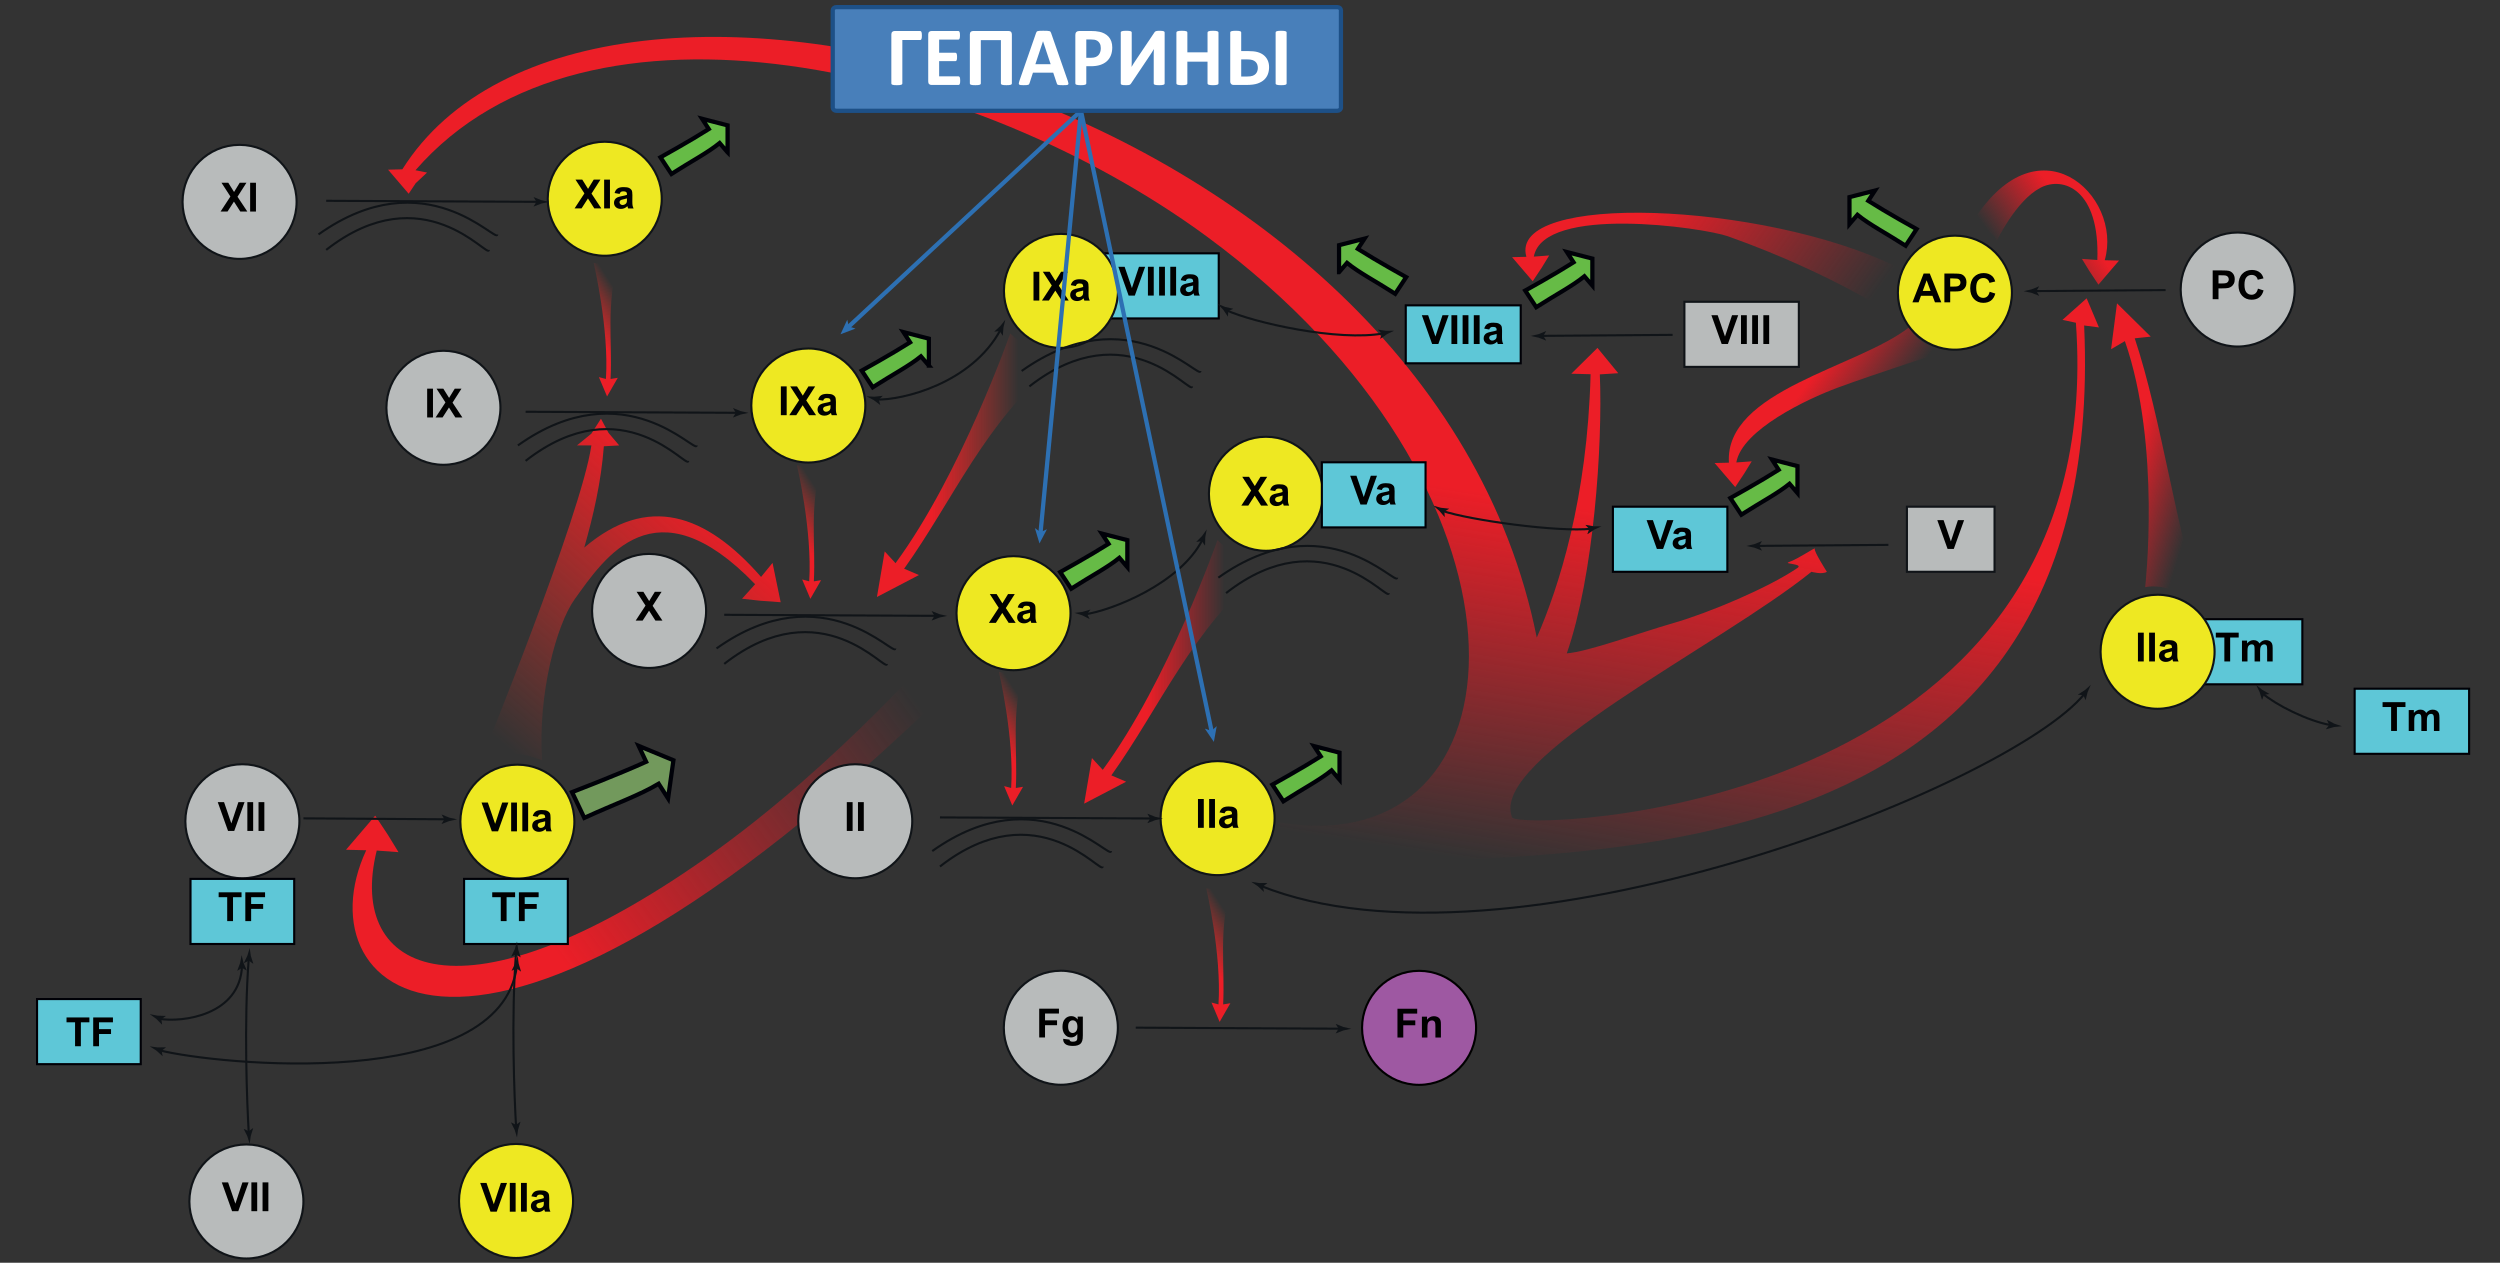 <?xml version="1.0" encoding="utf-8"?>
<!-- Generator: Adobe Illustrator 15.0.0, SVG Export Plug-In . SVG Version: 6.00 Build 0)  -->
<!DOCTYPE svg PUBLIC "-//W3C//DTD SVG 1.1//EN" "http://www.w3.org/Graphics/SVG/1.1/DTD/svg11.dtd">
<svg version="1.1" id="Слой_1" xmlns="http://www.w3.org/2000/svg" xmlns:xlink="http://www.w3.org/1999/xlink" x="0px" y="0px"
	 width="588px" height="297px" viewBox="0 0 588 297" enable-background="new 0 0 588 297" xml:space="preserve">
<rect x="0" y="0" width="588" height="297" fill="#333333" stroke="none"/>
<g>
	<g>
		
			<linearGradient id="SVGID_1_" gradientUnits="userSpaceOnUse" x1="325.983" y1="42.373" x2="368.226" y2="42.373" gradientTransform="matrix(1 0 0 -1 -70.99 200.4)">
			<stop  offset="0.351" style="stop-color:#EC1E27"/>
			<stop  offset="0.782" style="stop-color:#EC1E27;stop-opacity:0"/>
		</linearGradient>
		<path fill="url(#SVGID_1_)" d="M263.606,184.518l1.266-0.659l-3.486-1.487c11.547-16.164,18.991-34.482,35.85-48.365
			c0,0-5.489-2.02-10.891-6.966c0,0-11.567,33.043-26.979,54.023l-2.543-2.771l-0.484,2.813l-1.346,7.907v0.002L263.606,184.518z"/>
		
			<linearGradient id="SVGID_2_" gradientUnits="userSpaceOnUse" x1="277.246" y1="90.978" x2="319.487" y2="90.978" gradientTransform="matrix(1 0 0 -1 -70.99 200.4)">
			<stop  offset="0.303" style="stop-color:#EC1E27"/>
			<stop  offset="0.587" style="stop-color:#ED2926;stop-opacity:0.414"/>
			<stop  offset="0.788" style="stop-color:#ED3426;stop-opacity:0"/>
		</linearGradient>
		<path fill="url(#SVGID_2_)" d="M214.863,135.915l1.271-0.662l-3.484-1.49c11.55-16.163,18.99-34.477,35.848-48.362
			c0,0-5.489-2.018-10.891-6.968c0,0-11.561,33.044-26.98,54.024l-2.543-2.767l-0.48,2.814l-1.347,7.902v0.004L214.863,135.915z"/>
		
			<linearGradient id="SVGID_3_" gradientUnits="userSpaceOnUse" x1="44.105" y1="167.819" x2="84.235" y2="167.819" gradientTransform="matrix(0.956 0.293 -0.293 0.956 495.8 -72.217)">
			<stop  offset="0.351" style="stop-color:#EC1E27"/>
			<stop  offset="0.782" style="stop-color:#EC1E27;stop-opacity:0"/>
		</linearGradient>
		<path fill="url(#SVGID_3_)" d="M504.833,78.17l1.02,1.003l-3.765,0.4c6.301,18.84,9.928,46.233,15.921,63.163
			c0,0-6.923-5.921-13.462-4.627c0,0,3.812-33.301-4.775-57.879l-3.244,1.902l0.362-2.833l1.03-7.952l0,0L504.833,78.17z"/>
		
			<linearGradient id="SVGID_4_" gradientUnits="userSpaceOnUse" x1="-210.411" y1="-409.091" x2="-185.271" y2="-409.091" gradientTransform="matrix(0.964 -0.527 -0.45 -0.622 488.506 -303.084)">
			<stop  offset="0.103" style="stop-color:#EC1E27;stop-opacity:0"/>
			<stop  offset="0.764" style="stop-color:#EC1E27"/>
		</linearGradient>
		<path fill="url(#SVGID_4_)" d="M496.527,63.469l1.867-2.181l-3.362-0.086c4.417-15.296-16.084-34.381-31.699-7.965
			c0,0,5.521,0.662,6.31,3.393c0,0,4.508-9.449,10.254-12.459c5.442-2.853,14.031,0.473,13.392,16.986l-3.618-0.27l1.738,2.84
			l2.138,3.223v0.002L496.527,63.469z"/>
		
			<linearGradient id="SVGID_5_" gradientUnits="userSpaceOnUse" x1="-237.756" y1="-422.249" x2="-161.805" y2="-422.249" gradientTransform="matrix(-0.964 -0.527 0.45 -0.622 401.091 -303.084)">
			<stop  offset="0.103" style="stop-color:#EC1E27;stop-opacity:0"/>
			<stop  offset="0.764" style="stop-color:#EC1E27"/>
		</linearGradient>
		<path fill="url(#SVGID_5_)" d="M357.513,62.669l-1.866-2.18l3.359-0.089c-4.412-15.296,55.598-12.919,86.824,2.223
			c0,0-1.104,6.363,1.327,12.567c0,0-15.523-10.678-40.754-19.616c-5.797-2.053-43.37-7.463-45.649,4.781l3.613-0.27l-1.733,2.838
			l-2.139,3.226h-0.002L357.513,62.669z"/>
		
			<linearGradient id="SVGID_6_" gradientUnits="userSpaceOnUse" x1="-249.792" y1="-442.417" x2="-223.033" y2="-442.417" gradientTransform="matrix(-0.964 -0.527 0.45 -0.622 401.091 -303.084)">
			<stop  offset="0.103" style="stop-color:#EC1E27;stop-opacity:0"/>
			<stop  offset="0.764" style="stop-color:#EC1E27"/>
		</linearGradient>
		<path fill="url(#SVGID_6_)" d="M405.145,111.085l-1.87-2.18l3.362-0.086c-1.021-17.022,30.361-22.382,42.396-31.847
			c0,0,2.158,4.794,9.098,5.425c0,0-17.352,5.617-25.865,8.769c-7.308,2.708-22.554,9.934-23.883,17.605l3.616-0.268l-1.736,2.837
			l-2.139,3.225v0.002L405.145,111.085z"/>
		
			<linearGradient id="SVGID_7_" gradientUnits="userSpaceOnUse" x1="192.382" y1="-9.637" x2="211.592" y2="-9.637" gradientTransform="matrix(0.843 -0.538 -0.538 -0.843 63.166 272.969)">
			<stop  offset="0.303" style="stop-color:#EC1E27"/>
			<stop  offset="0.587" style="stop-color:#ED2926;stop-opacity:0.414"/>
			<stop  offset="0.788" style="stop-color:#ED3426;stop-opacity:0"/>
		</linearGradient>
		<path fill="url(#SVGID_7_)" d="M240.293,185.621l0.327-0.564l-1.7,0.28c0.47-9.021-1.16-17.859,1.905-27.308
			c0,0-2.598,0.571-5.881-0.004c0,0,3.652,15.494,2.877,27.306l-1.649-0.439l0.502,1.199l1.417,3.356h0.002L240.293,185.621z"/>
		
			<linearGradient id="SVGID_8_" gradientUnits="userSpaceOnUse" x1="178.5" y1="56.887" x2="197.702" y2="56.887" gradientTransform="matrix(0.843 -0.538 -0.538 -0.843 63.166 272.969)">
			<stop  offset="0.303" style="stop-color:#EC1E27"/>
			<stop  offset="0.587" style="stop-color:#ED2926;stop-opacity:0.414"/>
			<stop  offset="0.788" style="stop-color:#ED3426;stop-opacity:0"/>
		</linearGradient>
		<path fill="url(#SVGID_8_)" d="M192.793,137.015l0.326-0.562l-1.702,0.282c0.474-9.021-1.157-17.86,1.903-27.305
			c0,0-2.595,0.567-5.873-0.008c0,0,3.649,15.494,2.875,27.305l-1.654-0.437l0.508,1.196l1.418,3.359l0,0L192.793,137.015z"/>
		
			<linearGradient id="SVGID_9_" gradientUnits="userSpaceOnUse" x1="163.809" y1="122.731" x2="183.017" y2="122.731" gradientTransform="matrix(0.843 -0.538 -0.538 -0.843 63.166 272.969)">
			<stop  offset="0.303" style="stop-color:#EC1E27"/>
			<stop  offset="0.587" style="stop-color:#ED2926;stop-opacity:0.414"/>
			<stop  offset="0.788" style="stop-color:#ED3426;stop-opacity:0"/>
		</linearGradient>
		<path fill="url(#SVGID_9_)" d="M144.98,89.418l0.324-0.561l-1.701,0.281c0.472-9.02-1.153-17.86,1.91-27.305
			c0,0-2.599,0.567-5.878-0.006c0,0,3.653,15.492,2.877,27.304l-1.653-0.436l0.505,1.193l1.417,3.361h0.002L144.98,89.418z"/>
		
			<linearGradient id="SVGID_10_" gradientUnits="userSpaceOnUse" x1="-130.579" y1="-674.186" x2="12.669" y2="-674.186" gradientTransform="matrix(-0.964 0.527 0.45 0.622 401.091 636.852)">
			<stop  offset="0.103" style="stop-color:#EC1E27;stop-opacity:0"/>
			<stop  offset="0.764" style="stop-color:#EC1E27"/>
		</linearGradient>
		<path fill="url(#SVGID_10_)" d="M84.024,196.771l-2.644,3.088l4.757,0.12c-15.897,33.997,26.607,72.461,142.91-43.628
			c0,0-2.278,0-6.373-6.38c0,0-25.459,29.872-56.445,51.686c-57.248,40.306-84.85,27.539-77.62-1.61l5.117,0.379l-2.457-4.017
			l-3.025-4.566l0,0L84.024,196.771z"/>
		
			<linearGradient id="SVGID_11_" gradientUnits="userSpaceOnUse" x1="183.078" y1="22.477" x2="235.583" y2="82.879" gradientTransform="matrix(1 0 0 -1 -70.99 200.4)">
			<stop  offset="0.079" style="stop-color:#ED3426;stop-opacity:0"/>
			<stop  offset="1" style="stop-color:#EC1E27"/>
		</linearGradient>
		<path fill="url(#SVGID_11_)" d="M182.435,135.955l-0.735-3.563l-2.698,3.299c-13.017-14.876-26.671-19.605-41.59-6.893
			c2.157-7.565,3.975-15.468,4.615-23.833l3.609-0.202l-2.513-2.952l-1.775-3.326h-0.003l-2.253,3.511l-3.396,2.768h3.396
			c-2.416,16.521-25.942,74.082-25.942,74.082c5.836-3.85,14.35,0,14.35,0c-1.032-15.608,3.388-32.009,7.722-38
			c6.929-9.579,18.775-27.916,42.382-3.438l-3.077,3.415l4.195,0.464l4.889,0.358h0.002L182.435,135.955z"/>
		<g>
			
				<linearGradient id="SVGID_12_" gradientUnits="userSpaceOnUse" x1="368.591" y1="-3.668" x2="368.616" y2="-3.507" gradientTransform="matrix(1 0 0 -1 -70.99 200.4)">
				<stop  offset="0.054" style="stop-color:#EC1E27;stop-opacity:0"/>
				<stop  offset="0.545" style="stop-color:#EC1E27"/>
			</linearGradient>
			<path fill="url(#SVGID_12_)" d="M297.992,203.966c-0.251,0.016-0.508,0.029-0.759,0.046
				C297.233,204.012,297.498,204.003,297.992,203.966z"/>
			
				<linearGradient id="SVGID_13_" gradientUnits="userSpaceOnUse" x1="341.13" y1="0.487" x2="368.51" y2="173.356" gradientTransform="matrix(1 0 0 -1 -70.99 200.4)">
				<stop  offset="0.054" style="stop-color:#EC1E27;stop-opacity:0"/>
				<stop  offset="0.545" style="stop-color:#EC1E27"/>
			</linearGradient>
			<path fill="url(#SVGID_13_)" d="M493.672,77.013l-2.894-6.849l-5.682,5.067l3.156,0.68
				c8.274,116.35-131.29,119.585-132.606,116.35c-5.626-13.838,48.642-40.216,70.404-57.773c0,0,2.55,0.714,3.629,0
				c0,0-3.097-4.853-2.838-5.378c0.318-0.659-3.493,2.175-6.15,3.122c-1.236,0.44,3.552,0.355,2.071,1.359
				c-6.964,4.731-20.938,10.593-29.241,12.974c-7.771,2.225-19.988,6.731-25.015,7.11c6.336-18.107,8.477-49.082,7.772-65.62
				l4.335-0.276l-4.887-5.952l-6.15,6.069l4.531,0.12c-0.744,29.392-7.528,50.232-12.659,61.95
				C335.968,22.467,138.602-30.088,94.634,39.821l-3.359,0.088l1.868,2.18l2.979,3.48v-0.002l1.639-2.466l2.685-2.519l-2.727-0.544
				c40.422-46.452,131.884-24.293,186.106,15.576c80.574,59.249,76.463,144.241,20.694,138.316
				c-1.234-0.131-3.781-0.527-3.781-0.527c-0.551,4.1-2.485,8.357-4.732,10.606c0.987-0.987,1.608-0.044,2.915-0.137
				c59.661-4.416,197.478,11.367,191.271-127.318L493.672,77.013z"/>
		</g>
		<path fill="#66BB46" stroke="#000108" stroke-miterlimit="10" d="M265.149,133.379l-1.872-2.176
			c-2.85,2.309-6.481,4.168-11.334,7.264l-2.58-3.911c0,0,7.056-3.907,11.37-6.644l-1.58-2.414l5.996,1.542V133.379z"/>
		<path fill="#66BB46" stroke="#000108" stroke-miterlimit="10" d="M315.056,183.369l-1.867-2.175
			c-2.852,2.308-6.484,4.168-11.341,7.266l-2.574-3.912c0,0,7.054-3.912,11.367-6.645l-1.581-2.418l5.997,1.543L315.056,183.369
			L315.056,183.369z"/>
		<path fill="#66BB46" stroke="#000108" stroke-miterlimit="10" d="M218.47,85.994l-1.866-2.176
			c-2.853,2.308-6.481,4.167-11.338,7.264l-2.58-3.91c0,0,7.059-3.913,11.37-6.647l-1.578-2.417l5.991,1.546V85.994L218.47,85.994z"
			/>
		<path fill="#66BB46" stroke="#000108" stroke-miterlimit="10" d="M171.125,35.823l-1.868-2.176
			c-2.852,2.309-6.483,4.169-11.337,7.266l-2.578-3.911c0,0,7.059-3.911,11.366-6.645l-1.575-2.419l5.993,1.546v6.34H171.125z"/>
		<path fill="#66BB46" stroke="#000108" stroke-miterlimit="10" d="M374.522,67.165l-1.867-2.178
			c-2.853,2.309-6.483,4.17-11.337,7.266l-2.58-3.911c0,0,7.058-3.91,11.366-6.644l-1.576-2.419l5.995,1.542L374.522,67.165
			L374.522,67.165z"/>
		<path fill="#66BB46" stroke="#000108" stroke-miterlimit="10" d="M314.947,64.01l1.869-2.176
			c2.852,2.307,6.482,4.168,11.338,7.265l2.577-3.91c0,0-7.057-3.912-11.367-6.647l1.577-2.417l-5.996,1.544v6.341H314.947z"/>
		<path fill="#66BB46" stroke="#000108" stroke-miterlimit="10" d="M434.997,52.704l1.865-2.175
			c2.852,2.306,6.483,4.167,11.34,7.266l2.577-3.912c0,0-7.057-3.911-11.367-6.644l1.575-2.419l-5.991,1.544L434.997,52.704
			L434.997,52.704z"/>
		<path fill="#66BB46" stroke="#000108" stroke-miterlimit="10" d="M422.766,115.965l-1.869-2.176
			c-2.854,2.31-6.482,4.169-11.337,7.266l-2.579-3.91c0,0,7.057-3.912,11.367-6.646l-1.576-2.418l5.995,1.544L422.766,115.965
			L422.766,115.965z"/>
		<path fill="#72995C" stroke="#000108" stroke-miterlimit="10" d="M157.128,187.793l-2.214-3.455
			c-4.494,2.698-10.004,4.611-17.491,8.026l-2.873-6.05c0,0,10.766-4.132,17.415-7.142l-1.75-3.738l8.175,3.38L157.128,187.793z"/>
		
			<rect x="514.595" y="145.637" fill="#5EC7D7" stroke="#000006" stroke-width="0.5" stroke-miterlimit="10" width="26.919" height="15.313"/>
		
			<rect x="258.892" y="59.583" fill="#5EC7D7" stroke="#000006" stroke-width="0.5" stroke-miterlimit="10" width="27.755" height="15.313"/>
		<circle fill="#EEE822" stroke="#101418" stroke-width="0.5" stroke-miterlimit="10" cx="121.373" cy="282.467" r="13.412"/>
		<circle fill="#EEE822" stroke="#101418" stroke-width="0.5" stroke-miterlimit="10" cx="121.686" cy="193.258" r="13.411"/>
		<circle fill="#EEE822" stroke="#101418" stroke-width="0.5" stroke-miterlimit="10" cx="142.235" cy="46.745" r="13.41"/>
		<path fill="#EEE822" stroke="#101418" stroke-width="0.5" stroke-miterlimit="10" d="M203.527,95.375
			c0,7.405-6.009,13.411-13.412,13.411c-7.408,0-13.411-6.004-13.411-13.411c0-7.408,6.002-13.412,13.411-13.412
			C197.518,81.963,203.527,87.967,203.527,95.375z"/>
		<circle fill="#EEE822" stroke="#101418" stroke-width="0.5" stroke-miterlimit="10" cx="249.537" cy="68.416" r="13.411"/>
		<path fill="#EEE822" stroke="#101418" stroke-width="0.5" stroke-miterlimit="10" d="M251.788,144.217
			c0,7.407-6.002,13.414-13.41,13.414c-7.406,0-13.412-6.006-13.412-13.414c0-7.402,6.005-13.409,13.412-13.409
			C245.785,130.808,251.788,136.814,251.788,144.217z"/>
		<path fill="#EEE822" stroke="#101418" stroke-width="0.5" stroke-miterlimit="10" d="M299.788,192.424
			c0,7.408-6,13.413-13.409,13.413s-13.414-6.005-13.414-13.413c0-7.404,6.006-13.409,13.414-13.409S299.788,185.02,299.788,192.424
			z"/>
		<circle fill="#EEE822" stroke="#101418" stroke-width="0.5" stroke-miterlimit="10" cx="297.747" cy="116.136" r="13.411"/>
		<circle fill="#EEE822" stroke="#101418" stroke-width="0.5" stroke-miterlimit="10" cx="459.792" cy="68.836" r="13.412"/>
		<path fill="#EEE822" stroke="#101418" stroke-width="0.5" stroke-miterlimit="10" d="M520.869,153.294
			c0,7.408-5.998,13.411-13.41,13.411c-7.404,0-13.406-6.003-13.406-13.411c0-7.405,6.002-13.413,13.406-13.413
			C514.871,139.881,520.869,145.889,520.869,153.294z"/>
		<circle fill="#B8BBBB" stroke="#101418" stroke-width="0.5" stroke-miterlimit="10" cx="526.306" cy="68.099" r="13.411"/>
		<path fill="#B8BBBB" stroke="#101418" stroke-width="0.5" stroke-miterlimit="10" d="M262.919,241.729
			c0,7.406-6.007,13.41-13.41,13.41c-7.409,0-13.414-6.004-13.414-13.41c0-7.407,6.004-13.41,13.414-13.41
			C256.912,228.318,262.919,234.321,262.919,241.729z"/>
		<path fill="#B8BBBB" stroke="#101418" stroke-width="0.5" stroke-miterlimit="10" d="M214.563,193.157
			c0,7.404-6.002,13.412-13.407,13.412c-7.41,0-13.414-6.008-13.414-13.412c0-7.406,6.003-13.409,13.414-13.409
			C208.56,179.748,214.563,185.751,214.563,193.157z"/>
		<path fill="#B8BBBB" stroke="#101418" stroke-width="0.5" stroke-miterlimit="10" d="M166.076,143.689
			c0,7.406-6.003,13.414-13.414,13.414c-7.404,0-13.41-6.008-13.41-13.414s6.005-13.412,13.41-13.412
			C160.073,130.278,166.076,136.283,166.076,143.689z"/>
		<circle fill="#B8BBBB" stroke="#101418" stroke-width="0.5" stroke-miterlimit="10" cx="57.953" cy="282.589" r="13.413"/>
		<path fill="#B8BBBB" stroke="#101418" stroke-width="0.5" stroke-miterlimit="10" d="M70.418,193.157
			c0,7.404-6.004,13.412-13.412,13.412c-7.406,0-13.412-6.008-13.412-13.412c0-7.406,6.006-13.409,13.412-13.409
			C64.414,179.748,70.418,185.751,70.418,193.157z"/>
		<path fill="#B8BBBB" stroke="#101418" stroke-width="0.5" stroke-miterlimit="10" d="M117.705,95.911
			c0,7.408-6.004,13.409-13.409,13.409c-7.408,0-13.413-6.002-13.413-13.409c0-7.406,6.005-13.412,13.413-13.412
			C111.7,82.499,117.705,88.503,117.705,95.911z"/>
		<circle fill="#B8BBBB" stroke="#101418" stroke-width="0.5" stroke-miterlimit="10" cx="56.348" cy="47.48" r="13.412"/>
		<path fill="#9E58A2" stroke="#000000" stroke-width="0.5" stroke-miterlimit="10" d="M347.178,241.748
			c0,7.41-6.007,13.411-13.411,13.411c-7.408,0-13.413-6.001-13.413-13.411c0-7.406,6.005-13.411,13.413-13.411
			C341.169,228.337,347.178,234.342,347.178,241.748z"/>
		
			<rect x="8.712" y="234.979" fill="#5EC7D7" stroke="#000006" stroke-width="0.5" stroke-miterlimit="10" width="24.392" height="15.314"/>
		
			<rect x="44.806" y="206.714" fill="#5EC7D7" stroke="#000006" stroke-width="0.5" stroke-miterlimit="10" width="24.392" height="15.313"/>
		
			<rect x="109.152" y="206.714" fill="#5EC7D7" stroke="#000006" stroke-width="0.5" stroke-miterlimit="10" width="24.398" height="15.313"/>
		
			<rect x="310.9" y="108.731" fill="#5EC7D7" stroke="#000006" stroke-width="0.5" stroke-miterlimit="10" width="24.389" height="15.314"/>
		
			<rect x="330.633" y="71.817" fill="#5EC7D7" stroke="#000006" stroke-width="0.5" stroke-miterlimit="10" width="27.042" height="13.632"/>
		
			<rect x="379.354" y="119.174" fill="#5EC7D7" stroke="#000006" stroke-width="0.5" stroke-miterlimit="10" width="26.922" height="15.313"/>
		
			<rect x="553.812" y="161.986" fill="#5EC7D7" stroke="#000006" stroke-width="0.5" stroke-miterlimit="10" width="26.921" height="15.313"/>
		
			<rect x="448.506" y="119.174" fill="#B8BBBB" stroke="#101418" stroke-width="0.5" stroke-miterlimit="10" width="20.612" height="15.313"/>
		
			<rect x="396.17" y="70.978" fill="#B8BBBB" stroke="#101418" stroke-width="0.5" stroke-miterlimit="10" width="26.918" height="15.313"/>
		<g>
			<g>
				<path fill="none" stroke="#101418" stroke-width="0.5" stroke-miterlimit="10" d="M296.531,208.355
					c57.593,23.103,175.864-23.071,193.837-45.273"/>
				<g>
					<path fill="#101418" d="M297.061,208.488l1.01-0.769l-0.025-0.037l-1.902,0.01c-0.623-0.099-1.247-0.197-1.87-0.296
						c0.523,0.353,1.049,0.702,1.574,1.053l1.391,1.3l0.041-0.004L297.061,208.488z"/>
				</g>
				<g>
					<path fill="#101418" d="M490.012,163.494l-1.268-0.098l0.002-0.045l1.604-1.025c0.47-0.422,0.939-0.844,1.408-1.265
						c-0.249,0.58-0.499,1.159-0.749,1.738l-0.462,1.847l-0.035,0.02L490.012,163.494z"/>
				</g>
			</g>
		</g>
		<g>
			<g>
				<path fill="none" stroke="#101418" stroke-width="0.5" stroke-miterlimit="10" d="M532.078,163.039
					c3.119,2.7,10.629,6.558,16.283,7.537"/>
				<g>
					<path fill="#101418" d="M532.493,163.402l1.26-0.161l-0.004-0.045l-1.652-0.942c-0.491-0.396-0.982-0.794-1.473-1.19
						c0.277,0.565,0.558,1.131,0.836,1.697l0.556,1.819l0.038,0.019L532.493,163.402z"/>
				</g>
				<g>
					<path fill="#101418" d="M547.831,170.484l-0.539-1.15l0.04-0.021l1.683,0.89c0.6,0.201,1.196,0.403,1.795,0.605
						c-0.628,0.067-1.255,0.136-1.882,0.203l-1.835,0.508l-0.034-0.021L547.831,170.484z"/>
				</g>
			</g>
		</g>
		<g>
			<g>
				<path fill="none" stroke="#101418" stroke-width="0.5" stroke-miterlimit="10" d="M339.207,120.152
					c6.687,2.226,27.33,5.065,35.104,4.207"/>
				<g>
					<path fill="#101418" d="M339.731,120.322l1.091-0.649l-0.021-0.039l-1.893-0.208c-0.606-0.168-1.216-0.337-1.823-0.507
						c0.48,0.408,0.963,0.817,1.442,1.226l1.234,1.449l0.041,0.001L339.731,120.322z"/>
				</g>
				<g>
					<path fill="#101418" d="M373.771,124.408l-0.868-0.925l0.03-0.032l1.876,0.323c0.63,0.005,1.262,0.011,1.893,0.017
						c-0.574,0.26-1.15,0.52-1.725,0.779l-1.588,1.052l-0.039-0.01L373.771,124.408z"/>
				</g>
			</g>
		</g>
		<g>
			<g>
				<path fill="none" stroke="#101418" stroke-width="0.5" stroke-miterlimit="10" d="M288.388,72.948
					c6.333,2.889,26.333,7.465,37.148,5.44"/>
				<g>
					<path fill="#101418" d="M288.889,73.176l1.155-0.526l-0.018-0.042l-1.859-0.414c-0.585-0.233-1.171-0.468-1.757-0.704
						c0.434,0.458,0.868,0.917,1.3,1.376l1.068,1.576l0.041,0.006L288.889,73.176z"/>
				</g>
				<g>
					<path fill="#101418" d="M325.003,78.471l-0.893-0.903l0.029-0.032l1.884,0.276c0.631-0.01,1.263-0.021,1.894-0.031
						c-0.568,0.274-1.137,0.548-1.705,0.822l-1.561,1.091l-0.039-0.009L325.003,78.471z"/>
				</g>
			</g>
		</g>
		<g>
			<g>
				<path fill="none" stroke="#101418" stroke-width="0.5" stroke-miterlimit="10" d="M255.153,144.495
					c6.203-0.886,22.51-7.191,27.74-17.704"/>
				<g>
					<path fill="#101418" d="M255.708,144.42l0.754-1.022l-0.035-0.028l-1.825,0.542c-0.626,0.08-1.253,0.161-1.878,0.24
						c0.602,0.189,1.204,0.379,1.806,0.57l1.699,0.857l0.04-0.015L255.708,144.42z"/>
				</g>
				<g>
					<path fill="#101418" d="M282.655,127.274l-1.256,0.185l-0.008-0.043l1.338-1.355c0.366-0.515,0.731-1.028,1.096-1.543
						c-0.115,0.62-0.23,1.241-0.347,1.861l-0.043,1.903l-0.031,0.027L282.655,127.274z"/>
				</g>
			</g>
		</g>
		<g>
			<g>
				<path fill="none" stroke="#101418" stroke-width="0.5" stroke-miterlimit="10" d="M206.127,93.979
					c6.086,0.173,22.468-3.753,29.281-16.564"/>
				<g>
					<path fill="#101418" d="M206.688,93.999l0.921-0.875l-0.029-0.033l-1.893,0.214c-0.63-0.031-1.26-0.062-1.891-0.093
						c0.559,0.293,1.118,0.585,1.677,0.878l1.522,1.143l0.042-0.008L206.688,93.999z"/>
				</g>
				<g>
					<path fill="#101418" d="M235.143,77.884l-1.264,0.119l-0.006-0.044l1.406-1.283c0.392-0.495,0.784-0.989,1.175-1.484
						c-0.147,0.614-0.296,1.228-0.443,1.841l-0.144,1.898l-0.033,0.025L235.143,77.884z"/>
				</g>
			</g>
		</g>
		<g>
			<g>
				<path fill="none" stroke="#101418" stroke-width="0.5" stroke-miterlimit="10" d="M58.514,266.614
					c-0.413-6.873-1.188-26.107-0.002-41.212"/>
				<g>
					<path fill="#101418" d="M58.484,266.071L57.35,265.5l-0.022,0.04l0.843,1.705c0.185,0.604,0.37,1.208,0.554,1.812
						c0.085-0.625,0.17-1.251,0.257-1.876l0.558-1.819l-0.021-0.035L58.484,266.071z"/>
				</g>
				<g>
					<path fill="#101418" d="M58.514,225.945l-1.129,0.582l-0.022-0.038l0.825-1.716c0.179-0.605,0.357-1.21,0.536-1.817
						c0.092,0.626,0.184,1.249,0.276,1.874l0.577,1.813l-0.021,0.035L58.514,225.945z"/>
				</g>
			</g>
		</g>
		<g>
			<g>
				<path fill="none" stroke="#101418" stroke-width="0.5" stroke-miterlimit="10" d="M121.388,265.108
					c-0.413-6.873-1.188-26.11-0.002-41.211"/>
				<g>
					<path fill="#101418" d="M121.357,264.565l-1.134-0.57l-0.021,0.039l0.843,1.705c0.185,0.605,0.37,1.208,0.554,1.812
						c0.085-0.625,0.171-1.251,0.257-1.876l0.558-1.819l-0.021-0.035L121.357,264.565z"/>
				</g>
				<g>
					<path fill="#101418" d="M121.389,224.44l-1.129,0.582l-0.022-0.038l0.825-1.716c0.179-0.606,0.357-1.21,0.536-1.815
						c0.092,0.623,0.184,1.248,0.276,1.872l0.577,1.815l-0.021,0.035L121.389,224.44z"/>
				</g>
			</g>
		</g>
		<g>
			<g>
				<path fill="none" stroke="#101418" stroke-width="0.5" stroke-miterlimit="10" d="M37.479,247.023
					c13.26,3.366,80.187,10.138,84.096-19.802"/>
				<g>
					<path fill="#101418" d="M38.013,247.136l0.998-0.786l-0.026-0.036l-1.903,0.04c-0.625-0.088-1.25-0.177-1.875-0.265
						c0.53,0.343,1.06,0.686,1.59,1.026l1.412,1.275l0.042-0.004L38.013,247.136z"/>
				</g>
				<g>
					<path fill="#101418" d="M121.493,227.759l-1.137,0.565l-0.021-0.04l0.852-1.701c0.189-0.604,0.376-1.204,0.564-1.808
						c0.083,0.626,0.165,1.252,0.247,1.877l0.548,1.822l-0.021,0.035L121.493,227.759z"/>
				</g>
			</g>
		</g>
		<g>
			<g>
				<path fill="none" stroke="#101418" stroke-width="0.5" stroke-miterlimit="10" d="M37.399,239.613
					c5.436,0.951,19.122-0.789,19.529-12.515"/>
				<g>
					<path fill="#101418" d="M37.955,239.712l1.037-0.731l-0.024-0.039l-1.903-0.059c-0.62-0.122-1.239-0.243-1.858-0.363
						c0.511,0.369,1.022,0.739,1.534,1.108l1.343,1.351l0.041-0.002L37.955,239.712z"/>
				</g>
				<g>
					<path fill="#101418" d="M56.904,227.636l-1.067,0.688l-0.026-0.037l0.658-1.786c0.121-0.62,0.24-1.239,0.359-1.858
						c0.151,0.611,0.302,1.225,0.454,1.837l0.748,1.75l-0.018,0.039L56.904,227.636z"/>
				</g>
			</g>
		</g>
		<path fill="none" stroke="#101418" stroke-width="0.5" stroke-miterlimit="10" d="M168.526,152.515"/>
		<g>
			<path fill="none" stroke="#101418" stroke-width="0.5" stroke-miterlimit="10" d="M210.581,152.515
				c0,2.415-16.823-17.96-42.056,0"/>
			<g>
				<g>
					
						<line fill="none" stroke="#101418" stroke-width="0.5" stroke-miterlimit="10" x1="170.337" y1="144.601" x2="220.322" y2="144.847"/>
					<g>
						<path fill="#101418" d="M219.782,144.845l-0.654-1.088l0.038-0.024l1.765,0.712c0.616,0.139,1.231,0.277,1.847,0.416
							c-0.617,0.133-1.233,0.265-1.851,0.397l-1.773,0.693l-0.037-0.018L219.782,144.845z"/>
					</g>
				</g>
			</g>
			<path fill="none" stroke="#101418" stroke-width="0.5" stroke-miterlimit="10" d="M208.605,156.15
				c0,2.413-15.306-17.958-38.269,0"/>
		</g>
		<g>
			<path fill="none" stroke="#101418" stroke-width="0.5" stroke-miterlimit="10" d="M163.862,104.764
				c0,2.414-16.823-17.958-42.054,0"/>
			<g>
				<g>
					
						<line fill="none" stroke="#101418" stroke-width="0.5" stroke-miterlimit="10" x1="123.622" y1="96.85" x2="173.605" y2="97.094"/>
					<g>
						<path fill="#101418" d="M173.064,97.091l-0.654-1.088l0.037-0.024l1.766,0.711c0.616,0.138,1.231,0.277,1.847,0.415
							c-0.617,0.133-1.233,0.265-1.851,0.397l-1.773,0.694l-0.037-0.019L173.064,97.091z"/>
					</g>
				</g>
			</g>
			<path fill="none" stroke="#101418" stroke-width="0.5" stroke-miterlimit="10" d="M161.889,108.397
				c0,2.415-15.305-17.955-38.267,0"/>
		</g>
		<g>
			<path fill="none" stroke="#101418" stroke-width="0.5" stroke-miterlimit="10" d="M116.963,55.141
				c0,2.417-16.825-17.958-42.056,0"/>
			<g>
				<g>
					
						<line fill="none" stroke="#101418" stroke-width="0.5" stroke-miterlimit="10" x1="76.718" y1="47.228" x2="126.705" y2="47.474"/>
					<g>
						<path fill="#101418" d="M126.164,47.471l-0.654-1.088l0.037-0.024l1.766,0.711c0.616,0.138,1.231,0.277,1.847,0.415
							c-0.617,0.133-1.234,0.265-1.851,0.397l-1.773,0.694l-0.037-0.019L126.164,47.471z"/>
					</g>
				</g>
			</g>
			<path fill="none" stroke="#101418" stroke-width="0.5" stroke-miterlimit="10" d="M114.99,58.776c0,2.413-15.309-17.957-38.271,0
				"/>
		</g>
		<g>
			<path fill="none" stroke="#101418" stroke-width="0.5" stroke-miterlimit="10" d="M261.324,200.173
				c0,2.413-16.825-17.96-42.056,0"/>
			<g>
				<g>
					
						<line fill="none" stroke="#101418" stroke-width="0.5" stroke-miterlimit="10" x1="221.078" y1="192.257" x2="271.064" y2="192.506"/>
					<g>
						<path fill="#101418" d="M270.525,192.502l-0.655-1.088l0.037-0.023l1.766,0.711c0.616,0.139,1.231,0.276,1.847,0.416
							c-0.617,0.131-1.233,0.265-1.851,0.396l-1.772,0.693l-0.037-0.019L270.525,192.502z"/>
					</g>
				</g>
			</g>
			<path fill="none" stroke="#101418" stroke-width="0.5" stroke-miterlimit="10" d="M259.348,203.806
				c0,2.415-15.308-17.957-38.271,0"/>
		</g>
		<g>
			<g>
				
					<line fill="none" stroke="#101418" stroke-width="0.5" stroke-miterlimit="10" x1="509.354" y1="68.224" x2="478.405" y2="68.465"/>
				<g>
					<path fill="#101418" d="M478.946,68.461l0.669,1.079l-0.037,0.025l-1.774-0.688c-0.617-0.13-1.235-0.262-1.854-0.392
						c0.615-0.141,1.231-0.281,1.846-0.422l1.765-0.715l0.036,0.018L478.946,68.461z"/>
				</g>
			</g>
		</g>
		<g>
			<path fill="none" stroke="#101418" stroke-width="0.5" stroke-miterlimit="10" d="M282.351,87.254
				c0,2.414-16.822-17.958-42.057,0"/>
			<path fill="none" stroke="#101418" stroke-width="0.5" stroke-miterlimit="10" d="M280.378,90.887
				c0,2.416-15.309-17.958-38.271,0"/>
		</g>
		<g>
			<path fill="none" stroke="#101418" stroke-width="0.5" stroke-miterlimit="10" d="M328.613,135.866
				c0,2.413-16.823-17.958-42.059,0"/>
			<path fill="none" stroke="#101418" stroke-width="0.5" stroke-miterlimit="10" d="M326.641,139.5c0,2.414-15.313-17.958-38.274,0
				"/>
		</g>
		<g>
			<g>
				
					<line fill="none" stroke="#101418" stroke-width="0.5" stroke-miterlimit="10" x1="444.149" y1="128.155" x2="413.201" y2="128.396"/>
				<g>
					<path fill="#101418" d="M413.742,128.391l0.669,1.08l-0.037,0.025l-1.774-0.689c-0.617-0.13-1.235-0.261-1.854-0.392
						c0.615-0.141,1.23-0.281,1.846-0.422l1.765-0.715l0.037,0.018L413.742,128.391z"/>
				</g>
			</g>
		</g>
		<g>
			<g>
				<line fill="none" stroke="#101418" stroke-width="0.5" stroke-miterlimit="10" x1="393.403" y1="78.759" x2="362.453" y2="79"/>
				<g>
					<path fill="#101418" d="M362.994,78.995l0.669,1.08l-0.037,0.025l-1.774-0.689c-0.618-0.13-1.235-0.262-1.853-0.393
						c0.615-0.14,1.229-0.281,1.846-0.421l1.763-0.716l0.038,0.019L362.994,78.995z"/>
				</g>
			</g>
		</g>
		<g>
			<g>
				
					<line fill="none" stroke="#101418" stroke-width="0.5" stroke-miterlimit="10" x1="267.123" y1="241.706" x2="315.369" y2="241.95"/>
				<g>
					<path fill="#101418" d="M314.828,241.948l-0.654-1.09l0.037-0.023l1.766,0.713c0.615,0.138,1.231,0.277,1.847,0.415
						c-0.617,0.133-1.233,0.266-1.851,0.397l-1.774,0.692l-0.036-0.019L314.828,241.948z"/>
				</g>
			</g>
		</g>
		<g>
			<path d="M523.168,155.574v-5.63h-2.01v-1.143h5.384v1.143h-2.007v5.63H523.168z"/>
			<path d="M527.315,150.665h1.198v0.671c0.428-0.52,0.939-0.78,1.527-0.78c0.315,0,0.588,0.064,0.816,0.193
				c0.233,0.131,0.423,0.324,0.57,0.587c0.214-0.263,0.447-0.456,0.698-0.587c0.248-0.129,0.517-0.193,0.799-0.193
				c0.357,0,0.665,0.072,0.914,0.222c0.249,0.144,0.438,0.358,0.558,0.644c0.091,0.208,0.135,0.547,0.135,1.017v3.137h-1.298v-2.806
				c0-0.485-0.044-0.801-0.134-0.94c-0.12-0.188-0.305-0.278-0.555-0.278c-0.182,0-0.354,0.057-0.514,0.168
				c-0.16,0.11-0.275,0.272-0.347,0.488c-0.069,0.212-0.105,0.551-0.105,1.011v2.359h-1.298v-2.69c0-0.476-0.021-0.783-0.068-0.924
				c-0.047-0.138-0.119-0.242-0.216-0.309c-0.098-0.067-0.229-0.104-0.396-0.104c-0.199,0-0.38,0.057-0.54,0.164
				c-0.161,0.106-0.275,0.263-0.346,0.464c-0.068,0.204-0.104,0.542-0.104,1.013v2.386h-1.298v-4.911H527.315z"/>
		</g>
		<g>
			<path d="M265.451,69.518l-2.42-6.774h1.482l1.715,5.014l1.657-5.014h1.452l-2.426,6.774H265.451z"/>
			<path d="M269.992,69.518v-6.774h1.368v6.774H269.992z"/>
			<path d="M272.623,69.518v-6.774h1.367v6.774H272.623z"/>
			<path d="M275.251,69.518v-6.774h1.368v6.774H275.251z"/>
			<path d="M278.884,66.108l-1.177-0.212c0.132-0.474,0.36-0.827,0.684-1.054c0.322-0.228,0.804-0.342,1.442-0.342
				c0.578,0,1.009,0.069,1.294,0.207c0.282,0.136,0.482,0.311,0.598,0.522c0.117,0.21,0.172,0.599,0.172,1.162l-0.014,1.516
				c0,0.432,0.022,0.75,0.064,0.954c0.041,0.206,0.119,0.424,0.232,0.659h-1.284c-0.034-0.086-0.076-0.215-0.125-0.384
				c-0.021-0.076-0.038-0.126-0.045-0.152c-0.222,0.217-0.46,0.377-0.711,0.485c-0.253,0.108-0.521,0.162-0.81,0.162
				c-0.503,0-0.901-0.136-1.193-0.41c-0.293-0.274-0.437-0.622-0.437-1.04c0-0.277,0.065-0.525,0.198-0.743
				c0.132-0.217,0.317-0.383,0.556-0.499c0.24-0.115,0.584-0.216,1.034-0.302c0.606-0.114,1.027-0.219,1.262-0.319v-0.128
				c0-0.25-0.063-0.427-0.186-0.534c-0.123-0.105-0.355-0.158-0.698-0.158c-0.229,0-0.41,0.044-0.54,0.136
				C279.068,65.72,278.964,65.88,278.884,66.108z M280.622,67.161c-0.166,0.057-0.43,0.123-0.789,0.199
				c-0.363,0.077-0.596,0.151-0.708,0.226c-0.169,0.12-0.254,0.273-0.254,0.458c0,0.182,0.068,0.339,0.204,0.471
				c0.134,0.132,0.309,0.199,0.517,0.199c0.234,0,0.458-0.078,0.669-0.231c0.159-0.118,0.262-0.26,0.311-0.43
				c0.033-0.11,0.051-0.322,0.051-0.632V67.161z"/>
		</g>
		<g>
			<path d="M17.655,246.075v-5.628h-2.009v-1.144h5.382v1.144h-2.006v5.628H17.655z"/>
			<path d="M21.92,246.075v-6.771h4.643v1.144h-3.276v1.604h2.828v1.147h-2.828v2.878H21.92V246.075z"/>
		</g>
		<g>
			<path d="M53.436,216.647v-5.627h-2.009v-1.147h5.382v1.147h-2.005v5.627H53.436z"/>
			<path d="M57.7,216.647v-6.774h4.643v1.147h-3.275v1.604h2.828v1.143h-2.828v2.88H57.7L57.7,216.647z"/>
		</g>
		<g>
			<path d="M117.78,216.647v-5.627h-2.008v-1.147h5.382v1.147h-2.005v5.627H117.78z"/>
			<path d="M122.046,216.647v-6.774h4.642v1.147h-3.275v1.604h2.828v1.143h-2.828v2.88H122.046L122.046,216.647z"/>
		</g>
		<g>
			<g>
				<path d="M54.584,284.871l-2.419-6.775h1.481l1.715,5.013l1.657-5.013h1.452l-2.426,6.775H54.584z"/>
				<path d="M59.125,284.871v-6.775h1.367v6.775H59.125z"/>
				<path d="M61.753,284.871v-6.775h1.368v6.775H61.753z"/>
			</g>
		</g>
		<g>
			<g>
				<path d="M53.635,195.437l-2.42-6.775h1.481l1.715,5.015l1.658-5.015h1.451l-2.426,6.775H53.635z"/>
				<path d="M58.177,195.437v-6.775h1.367v6.775H58.177z"/>
				<path d="M60.806,195.437v-6.775h1.368v6.775H60.806z"/>
			</g>
		</g>
		<g>
			<g>
				<path d="M115.366,284.992l-2.42-6.771h1.481l1.715,5.01l1.658-5.01h1.451l-2.425,6.771H115.366z"/>
				<path d="M119.907,284.992v-6.771h1.368v6.771H119.907z"/>
				<path d="M122.536,284.992v-6.771h1.368v6.771H122.536z"/>
				<path d="M126.169,281.583l-1.177-0.212c0.132-0.475,0.36-0.827,0.684-1.056c0.322-0.228,0.804-0.341,1.442-0.341
					c0.577,0,1.009,0.068,1.294,0.205c0.282,0.139,0.482,0.312,0.598,0.522c0.117,0.213,0.172,0.599,0.172,1.16l-0.014,1.516
					c0,0.433,0.022,0.752,0.064,0.957c0.04,0.204,0.118,0.423,0.232,0.657h-1.284c-0.034-0.086-0.076-0.214-0.125-0.384
					c-0.021-0.077-0.038-0.126-0.045-0.151c-0.222,0.215-0.46,0.378-0.711,0.484c-0.253,0.108-0.522,0.161-0.81,0.161
					c-0.504,0-0.901-0.137-1.194-0.41c-0.292-0.274-0.435-0.621-0.435-1.04c0-0.278,0.065-0.525,0.198-0.742
					c0.132-0.215,0.318-0.383,0.556-0.498c0.24-0.117,0.584-0.217,1.034-0.304c0.606-0.113,1.026-0.221,1.26-0.317v-0.13
					c0-0.25-0.062-0.426-0.185-0.532c-0.123-0.107-0.355-0.161-0.698-0.161c-0.229,0-0.41,0.045-0.54,0.137
					C126.353,281.196,126.249,281.355,126.169,281.583z M127.907,282.636c-0.166,0.057-0.429,0.124-0.789,0.199
					c-0.363,0.075-0.596,0.152-0.708,0.227c-0.17,0.119-0.254,0.272-0.254,0.457c0,0.182,0.067,0.341,0.203,0.474
					c0.135,0.131,0.31,0.196,0.517,0.196c0.234,0,0.458-0.078,0.669-0.229c0.159-0.117,0.262-0.261,0.311-0.433
					c0.034-0.11,0.051-0.319,0.051-0.632V282.636z"/>
			</g>
		</g>
		<g>
			<g>
				<path d="M115.68,195.534l-2.42-6.774h1.482l1.715,5.015l1.658-5.015h1.452l-2.426,6.774H115.68z"/>
				<path d="M120.222,195.534v-6.774h1.367v6.774H120.222z"/>
				<path d="M122.851,195.534v-6.774h1.368v6.774H122.851z"/>
				<path d="M126.483,192.127l-1.178-0.214c0.131-0.473,0.36-0.824,0.685-1.053c0.322-0.229,0.804-0.344,1.442-0.344
					c0.578,0,1.009,0.07,1.293,0.207c0.282,0.137,0.48,0.311,0.598,0.521c0.117,0.213,0.171,0.601,0.171,1.164l-0.014,1.515
					c0,0.434,0.022,0.749,0.063,0.952c0.041,0.206,0.118,0.427,0.232,0.66h-1.284c-0.034-0.087-0.076-0.214-0.125-0.383
					c-0.021-0.076-0.038-0.13-0.045-0.152c-0.221,0.216-0.459,0.376-0.711,0.483c-0.254,0.106-0.522,0.163-0.81,0.163
					c-0.504,0-0.901-0.138-1.194-0.412c-0.292-0.274-0.436-0.618-0.436-1.039c0-0.276,0.066-0.523,0.198-0.741
					c0.132-0.218,0.318-0.382,0.556-0.497c0.24-0.118,0.584-0.217,1.034-0.306c0.606-0.113,1.028-0.22,1.261-0.319v-0.127
					c0-0.249-0.062-0.43-0.186-0.534c-0.122-0.106-0.356-0.159-0.697-0.159c-0.23,0-0.411,0.045-0.54,0.138
					C126.667,191.738,126.563,191.898,126.483,192.127z M128.221,193.18c-0.167,0.058-0.429,0.122-0.789,0.197
					c-0.363,0.08-0.597,0.152-0.708,0.229c-0.169,0.12-0.254,0.271-0.254,0.457c0,0.183,0.068,0.337,0.204,0.47
					c0.135,0.134,0.308,0.2,0.516,0.2c0.233,0,0.458-0.075,0.669-0.231c0.158-0.117,0.262-0.259,0.31-0.429
					c0.034-0.112,0.052-0.322,0.052-0.634V193.18z"/>
			</g>
		</g>
		<g>
			<path d="M149.509,145.969l2.315-3.535l-2.098-3.239h1.598l1.358,2.175l1.332-2.175h1.584l-2.106,3.291l2.313,3.483h-1.65
				l-1.5-2.343l-1.508,2.343H149.509z"/>
		</g>
		<g>
			<path d="M51.875,49.756l2.316-3.535l-2.098-3.239h1.598l1.358,2.176l1.331-2.176h1.584l-2.106,3.29l2.313,3.483h-1.649
				l-1.5-2.342l-1.508,2.342L51.875,49.756L51.875,49.756z"/>
			<path d="M58.832,49.756v-6.774h1.368v6.774H58.832z"/>
		</g>
		<g>
			<path d="M100.468,98.186v-6.774h1.368v6.774H100.468z"/>
			<path d="M102.452,98.186l2.316-3.534l-2.098-3.24h1.598l1.358,2.176l1.332-2.176h1.583l-2.105,3.29l2.313,3.483h-1.65
				l-1.499-2.343l-1.507,2.343L102.452,98.186L102.452,98.186z"/>
		</g>
		<g>
			<path d="M199.166,195.437v-6.775h1.368v6.775H199.166z"/>
			<path d="M201.795,195.437v-6.775h1.367v6.775H201.795z"/>
		</g>
		<g>
			<path d="M244.423,244.007v-6.773h4.642v1.147h-3.275v1.604h2.828v1.146h-2.828v2.878L244.423,244.007L244.423,244.007z"/>
			<path d="M250.066,244.33l1.482,0.181c0.025,0.173,0.083,0.292,0.171,0.356c0.122,0.091,0.317,0.14,0.583,0.14
				c0.338,0,0.591-0.053,0.762-0.152c0.114-0.065,0.201-0.179,0.26-0.327c0.041-0.106,0.061-0.308,0.061-0.599v-0.716
				c-0.388,0.529-0.877,0.795-1.469,0.795c-0.66,0-1.183-0.278-1.566-0.836c-0.302-0.439-0.454-0.987-0.454-1.645
				c0-0.823,0.198-1.451,0.595-1.885c0.396-0.435,0.887-0.652,1.475-0.652c0.607,0,1.108,0.266,1.501,0.801V239.1h1.216v4.403
				c0,0.58-0.048,1.012-0.145,1.3c-0.094,0.286-0.228,0.513-0.401,0.677c-0.171,0.161-0.401,0.289-0.69,0.382
				c-0.288,0.094-0.651,0.14-1.094,0.14c-0.832,0-1.421-0.145-1.77-0.431c-0.348-0.283-0.522-0.644-0.522-1.081
				C250.06,244.444,250.062,244.393,250.066,244.33z M251.226,241.45c0,0.521,0.101,0.903,0.302,1.145
				c0.202,0.244,0.45,0.363,0.746,0.363c0.318,0,0.586-0.123,0.804-0.371c0.218-0.248,0.329-0.616,0.329-1.102
				c0-0.511-0.104-0.886-0.314-1.133c-0.21-0.247-0.475-0.37-0.795-0.37c-0.313,0-0.568,0.119-0.77,0.364
				C251.326,240.587,251.226,240.954,251.226,241.45z"/>
		</g>
		<g>
			<path d="M232.585,146.497l2.315-3.535l-2.097-3.239h1.598l1.358,2.177l1.332-2.177h1.584l-2.106,3.292l2.313,3.482h-1.65
				l-1.5-2.342l-1.507,2.342H232.585z"/>
			<path d="M240.546,143.087l-1.178-0.213c0.132-0.472,0.36-0.824,0.684-1.052c0.321-0.228,0.803-0.344,1.441-0.344
				c0.578,0,1.01,0.07,1.294,0.208c0.282,0.136,0.481,0.31,0.598,0.52c0.116,0.212,0.171,0.6,0.171,1.165l-0.014,1.515
				c0,0.433,0.022,0.749,0.063,0.953c0.041,0.206,0.119,0.425,0.231,0.66h-1.283c-0.035-0.086-0.077-0.214-0.125-0.384
				c-0.022-0.076-0.038-0.127-0.046-0.151c-0.222,0.216-0.459,0.376-0.711,0.484c-0.254,0.107-0.522,0.164-0.81,0.164
				c-0.504,0-0.901-0.138-1.193-0.412c-0.293-0.276-0.437-0.62-0.437-1.04c0-0.276,0.066-0.524,0.199-0.742
				c0.131-0.218,0.318-0.382,0.555-0.499c0.24-0.117,0.584-0.216,1.034-0.304c0.606-0.114,1.028-0.22,1.262-0.32v-0.127
				c0-0.248-0.063-0.427-0.186-0.534c-0.123-0.106-0.356-0.158-0.697-0.158c-0.23,0-0.41,0.043-0.54,0.136
				C240.73,142.7,240.626,142.859,240.546,143.087z M242.283,144.141c-0.166,0.056-0.43,0.119-0.79,0.199
				c-0.362,0.078-0.595,0.152-0.708,0.226c-0.169,0.12-0.254,0.272-0.254,0.458c0,0.182,0.069,0.337,0.205,0.47
				c0.133,0.135,0.307,0.2,0.516,0.2c0.234,0,0.458-0.076,0.669-0.232c0.157-0.116,0.262-0.26,0.31-0.429
				c0.034-0.111,0.052-0.323,0.052-0.633L242.283,144.141L242.283,144.141z"/>
		</g>
		<g>
			<path d="M135.136,49.023l2.315-3.534l-2.096-3.24h1.597l1.358,2.176l1.332-2.176h1.583l-2.105,3.29l2.313,3.484h-1.649
				l-1.5-2.343l-1.508,2.343H135.136z"/>
			<path d="M142.093,49.023v-6.774h1.368v6.774H142.093z"/>
			<path d="M145.726,45.614l-1.177-0.213c0.131-0.474,0.36-0.825,0.685-1.053c0.322-0.229,0.803-0.342,1.441-0.342
				c0.579,0,1.01,0.069,1.294,0.206c0.282,0.137,0.482,0.312,0.598,0.523c0.115,0.211,0.172,0.599,0.172,1.161l-0.014,1.516
				c0,0.432,0.022,0.75,0.063,0.954c0.041,0.205,0.119,0.425,0.233,0.659h-1.284c-0.034-0.085-0.076-0.214-0.125-0.383
				c-0.022-0.078-0.038-0.126-0.045-0.152c-0.223,0.216-0.461,0.376-0.712,0.485c-0.254,0.108-0.522,0.163-0.81,0.163
				c-0.504,0-0.901-0.136-1.194-0.411c-0.292-0.276-0.437-0.621-0.437-1.04c0-0.277,0.066-0.525,0.199-0.742
				c0.132-0.217,0.318-0.382,0.556-0.499c0.24-0.116,0.584-0.216,1.034-0.303c0.606-0.114,1.028-0.22,1.262-0.319v-0.129
				c0-0.249-0.062-0.427-0.187-0.535c-0.122-0.105-0.355-0.158-0.698-0.158c-0.23,0-0.41,0.045-0.54,0.135
				C145.909,45.226,145.805,45.386,145.726,45.614z M147.463,46.667c-0.167,0.056-0.431,0.122-0.79,0.199
				c-0.361,0.077-0.595,0.152-0.708,0.226c-0.169,0.12-0.254,0.273-0.254,0.458c0,0.182,0.068,0.338,0.204,0.47
				c0.133,0.132,0.308,0.2,0.515,0.2c0.234,0,0.459-0.078,0.671-0.231c0.158-0.118,0.262-0.26,0.309-0.43
				c0.034-0.11,0.052-0.322,0.052-0.632V46.667z"/>
		</g>
		<g>
			<path d="M183.656,97.651v-6.774h1.369v6.774H183.656z"/>
			<path d="M185.641,97.651l2.315-3.535l-2.098-3.239h1.598l1.358,2.177l1.332-2.177h1.584l-2.106,3.29l2.313,3.484h-1.649
				l-1.5-2.343l-1.507,2.343H185.641z"/>
			<path d="M193.601,94.241l-1.177-0.212c0.131-0.474,0.359-0.826,0.683-1.054c0.322-0.228,0.804-0.342,1.441-0.342
				c0.578,0,1.01,0.069,1.294,0.207c0.282,0.138,0.481,0.311,0.598,0.522c0.116,0.21,0.172,0.599,0.172,1.161l-0.014,1.516
				c0,0.433,0.022,0.751,0.064,0.954c0.04,0.206,0.119,0.424,0.232,0.659h-1.284c-0.034-0.086-0.077-0.214-0.125-0.384
				c-0.022-0.077-0.038-0.126-0.046-0.151c-0.222,0.216-0.46,0.376-0.712,0.485c-0.254,0.107-0.523,0.162-0.81,0.162
				c-0.504,0-0.901-0.138-1.193-0.411c-0.293-0.275-0.437-0.622-0.437-1.04c0-0.277,0.066-0.525,0.199-0.742
				c0.131-0.216,0.318-0.382,0.556-0.499c0.239-0.117,0.583-0.216,1.033-0.303c0.606-0.114,1.028-0.22,1.262-0.319V94.32
				c0-0.249-0.062-0.426-0.186-0.534c-0.122-0.106-0.355-0.159-0.698-0.159c-0.229,0-0.41,0.045-0.54,0.136
				C193.785,93.854,193.68,94.014,193.601,94.241z M195.337,95.294c-0.166,0.057-0.429,0.123-0.79,0.199
				c-0.362,0.077-0.595,0.152-0.708,0.226c-0.17,0.12-0.254,0.273-0.254,0.458c0,0.182,0.068,0.338,0.205,0.471
				c0.133,0.133,0.309,0.198,0.516,0.198c0.234,0,0.458-0.077,0.669-0.231c0.157-0.117,0.262-0.26,0.311-0.43
				c0.034-0.111,0.051-0.322,0.051-0.632V95.294z"/>
		</g>
		<g>
			<path d="M281.762,194.703v-6.774h1.367v6.774H281.762z"/>
			<path d="M284.391,194.703v-6.774h1.368v6.774H284.391z"/>
			<path d="M288.022,191.292l-1.178-0.211c0.132-0.475,0.359-0.826,0.684-1.054c0.322-0.229,0.804-0.343,1.442-0.343
				c0.578,0,1.01,0.067,1.294,0.206c0.282,0.139,0.482,0.31,0.598,0.521c0.117,0.212,0.172,0.6,0.172,1.162l-0.014,1.518
				c0,0.432,0.022,0.749,0.064,0.952c0.041,0.204,0.119,0.424,0.232,0.659h-1.284c-0.034-0.087-0.076-0.216-0.125-0.384
				c-0.021-0.077-0.038-0.128-0.045-0.151c-0.222,0.215-0.459,0.377-0.712,0.484c-0.254,0.105-0.522,0.161-0.81,0.161
				c-0.504,0-0.901-0.139-1.193-0.41c-0.293-0.275-0.437-0.621-0.437-1.04c0-0.275,0.066-0.524,0.199-0.743
				c0.132-0.216,0.317-0.382,0.555-0.498c0.24-0.116,0.584-0.216,1.034-0.302c0.606-0.116,1.028-0.221,1.262-0.32v-0.127
				c0-0.249-0.062-0.429-0.186-0.535c-0.123-0.105-0.355-0.159-0.698-0.159c-0.23,0-0.409,0.047-0.54,0.137
				C288.207,190.904,288.103,191.064,288.022,191.292z M289.76,192.345c-0.167,0.058-0.43,0.124-0.79,0.2
				c-0.362,0.075-0.595,0.151-0.708,0.228c-0.169,0.119-0.254,0.271-0.254,0.455s0.068,0.341,0.205,0.472
				c0.133,0.133,0.308,0.2,0.516,0.2c0.234,0,0.458-0.077,0.669-0.232c0.158-0.114,0.262-0.259,0.31-0.428
				c0.034-0.111,0.052-0.324,0.052-0.636L289.76,192.345L289.76,192.345z"/>
		</g>
		<g>
			<path d="M291.958,118.917l2.315-3.533l-2.098-3.24h1.598l1.358,2.176l1.331-2.176h1.584l-2.105,3.29l2.313,3.482h-1.65
				l-1.499-2.342l-1.508,2.342L291.958,118.917L291.958,118.917z"/>
			<path d="M299.918,115.509l-1.177-0.213c0.131-0.474,0.358-0.826,0.684-1.054c0.322-0.228,0.804-0.342,1.442-0.342
				c0.577,0,1.01,0.069,1.294,0.207c0.281,0.137,0.481,0.311,0.598,0.522c0.115,0.209,0.173,0.598,0.173,1.162l-0.015,1.516
				c0,0.432,0.021,0.75,0.063,0.954c0.041,0.206,0.118,0.425,0.232,0.66h-1.283c-0.035-0.086-0.077-0.214-0.125-0.385
				c-0.022-0.076-0.038-0.126-0.046-0.151c-0.222,0.217-0.461,0.377-0.712,0.486c-0.253,0.107-0.523,0.162-0.81,0.162
				c-0.506,0-0.901-0.137-1.193-0.411c-0.292-0.275-0.437-0.621-0.437-1.04c0-0.277,0.065-0.525,0.197-0.743
				c0.133-0.217,0.318-0.382,0.557-0.499c0.239-0.115,0.584-0.216,1.033-0.302c0.606-0.114,1.028-0.22,1.263-0.319v-0.128
				c0-0.25-0.063-0.426-0.188-0.534c-0.12-0.106-0.355-0.16-0.697-0.16c-0.229,0-0.409,0.045-0.539,0.136
				C300.102,115.121,299.997,115.282,299.918,115.509z M301.656,116.561c-0.166,0.056-0.43,0.123-0.79,0.199
				c-0.363,0.078-0.597,0.152-0.708,0.226c-0.171,0.121-0.255,0.273-0.255,0.458c0,0.182,0.068,0.338,0.205,0.471
				c0.134,0.133,0.309,0.198,0.517,0.198c0.233,0,0.457-0.077,0.668-0.231c0.159-0.116,0.263-0.259,0.313-0.43
				c0.033-0.111,0.052-0.322,0.052-0.633L301.656,116.561L301.656,116.561z"/>
		</g>
		<g>
			<path d="M243.079,70.691v-6.773h1.368v6.773H243.079z"/>
			<path d="M245.063,70.691l2.315-3.534l-2.098-3.239h1.598l1.358,2.176l1.332-2.176h1.584l-2.105,3.291l2.313,3.482h-1.65
				l-1.499-2.342l-1.508,2.342H245.063z"/>
			<path d="M253.024,67.283l-1.178-0.212c0.132-0.474,0.36-0.826,0.684-1.054c0.323-0.228,0.803-0.342,1.441-0.342
				c0.579,0,1.01,0.068,1.294,0.206c0.282,0.137,0.482,0.312,0.599,0.522c0.115,0.211,0.171,0.6,0.171,1.163l-0.014,1.516
				c0,0.432,0.021,0.75,0.063,0.955c0.041,0.205,0.119,0.424,0.232,0.658h-1.284c-0.034-0.085-0.076-0.214-0.125-0.383
				c-0.022-0.078-0.038-0.126-0.045-0.151c-0.222,0.215-0.459,0.376-0.711,0.485c-0.254,0.107-0.522,0.163-0.811,0.163
				c-0.503,0-0.902-0.138-1.193-0.411c-0.292-0.275-0.437-0.622-0.437-1.041c0-0.277,0.066-0.525,0.198-0.742
				c0.132-0.217,0.318-0.384,0.556-0.499c0.24-0.117,0.584-0.215,1.034-0.303c0.606-0.114,1.028-0.22,1.262-0.318v-0.128
				c0-0.249-0.062-0.427-0.187-0.534c-0.122-0.106-0.355-0.16-0.698-0.16c-0.229,0-0.41,0.045-0.539,0.136
				C253.208,66.896,253.104,67.055,253.024,67.283z M254.761,68.336c-0.167,0.056-0.431,0.121-0.79,0.199
				c-0.361,0.077-0.595,0.151-0.708,0.226c-0.169,0.12-0.254,0.273-0.254,0.458c0,0.182,0.068,0.339,0.204,0.47
				c0.133,0.133,0.308,0.199,0.516,0.199c0.234,0,0.458-0.078,0.671-0.231c0.157-0.118,0.261-0.26,0.31-0.431
				c0.034-0.11,0.052-0.322,0.052-0.632L254.761,68.336L254.761,68.336z"/>
		</g>
		<g>
			<path d="M328.681,244.025v-6.772h4.644v1.147h-3.276v1.604h2.827v1.144h-2.827v2.878L328.681,244.025L328.681,244.025z"/>
			<path d="M338.907,244.025h-1.3v-2.502c0-0.531-0.024-0.873-0.082-1.027c-0.057-0.156-0.146-0.276-0.27-0.364
				c-0.127-0.086-0.275-0.127-0.453-0.127c-0.224,0-0.426,0.06-0.604,0.184c-0.179,0.125-0.303,0.286-0.367,0.489
				c-0.064,0.202-0.1,0.578-0.1,1.126v2.223h-1.298v-4.906h1.205v0.72c0.428-0.552,0.969-0.832,1.617-0.832
				c0.287,0,0.549,0.053,0.785,0.156c0.236,0.104,0.417,0.236,0.539,0.396c0.121,0.159,0.205,0.339,0.253,0.543
				c0.05,0.206,0.072,0.498,0.072,0.875v3.047H338.907z"/>
		</g>
		<g>
			<path d="M336.837,80.911l-2.419-6.774h1.482l1.715,5.013l1.657-5.013h1.452l-2.425,6.774H336.837z"/>
			<path d="M341.377,80.911v-6.774h1.368v6.774H341.377z"/>
			<path d="M344.008,80.911v-6.774h1.367v6.774H344.008z"/>
			<path d="M346.637,80.911v-6.774h1.368v6.774H346.637z"/>
			<path d="M350.271,77.502l-1.179-0.213c0.133-0.474,0.36-0.825,0.686-1.053c0.321-0.229,0.804-0.342,1.442-0.342
				c0.577,0,1.01,0.069,1.293,0.206c0.282,0.137,0.481,0.311,0.599,0.522c0.116,0.21,0.172,0.599,0.172,1.162l-0.015,1.516
				c0,0.431,0.021,0.75,0.063,0.953c0.041,0.205,0.118,0.425,0.231,0.659h-1.283c-0.033-0.085-0.076-0.213-0.124-0.383
				c-0.021-0.077-0.038-0.126-0.046-0.152c-0.222,0.216-0.46,0.376-0.712,0.485c-0.254,0.109-0.523,0.163-0.81,0.163
				c-0.504,0-0.901-0.136-1.193-0.411c-0.292-0.275-0.437-0.621-0.437-1.04c0-0.276,0.065-0.524,0.197-0.742
				c0.133-0.217,0.318-0.382,0.557-0.499c0.239-0.117,0.584-0.216,1.033-0.304c0.606-0.114,1.028-0.221,1.262-0.319V77.58
				c0-0.249-0.063-0.427-0.187-0.534c-0.121-0.105-0.356-0.159-0.697-0.159c-0.23,0-0.409,0.045-0.539,0.136
				C350.454,77.114,350.351,77.274,350.271,77.502z M352.008,78.555c-0.165,0.056-0.431,0.122-0.789,0.199
				c-0.362,0.077-0.597,0.151-0.708,0.226c-0.17,0.121-0.254,0.273-0.254,0.458c0,0.183,0.067,0.339,0.204,0.471
				c0.134,0.132,0.308,0.198,0.516,0.198c0.234,0,0.458-0.076,0.67-0.23c0.158-0.117,0.262-0.259,0.311-0.429
				c0.033-0.11,0.053-0.322,0.053-0.633v-0.259H352.008z"/>
		</g>
		<g>
			<path d="M404.94,80.911l-2.419-6.774h1.48l1.717,5.013l1.656-5.013h1.453l-2.425,6.774H404.94z"/>
			<path d="M409.481,80.911v-6.774h1.367v6.774H409.481z"/>
			<path d="M412.11,80.911v-6.774h1.367v6.774H412.11z"/>
			<path d="M414.74,80.911v-6.774h1.368v6.774H414.74z"/>
		</g>
		<g>
			<path d="M319.979,118.665l-2.42-6.774h1.482l1.715,5.014l1.658-5.014h1.452l-2.426,6.774H319.979z"/>
			<path d="M325.001,115.256l-1.177-0.213c0.132-0.474,0.358-0.826,0.684-1.054c0.322-0.228,0.804-0.342,1.441-0.342
				c0.578,0,1.012,0.069,1.294,0.206c0.282,0.138,0.482,0.311,0.599,0.523c0.116,0.21,0.173,0.598,0.173,1.162L328,117.055
				c0,0.432,0.021,0.75,0.063,0.954c0.04,0.206,0.117,0.425,0.23,0.66h-1.282c-0.034-0.086-0.076-0.214-0.125-0.385
				c-0.021-0.076-0.038-0.126-0.046-0.151c-0.222,0.216-0.46,0.377-0.712,0.485c-0.254,0.107-0.523,0.162-0.81,0.162
				c-0.503,0-0.901-0.138-1.193-0.411c-0.292-0.275-0.438-0.622-0.438-1.04c0-0.278,0.065-0.525,0.198-0.742
				c0.133-0.218,0.318-0.382,0.557-0.499c0.239-0.115,0.584-0.216,1.033-0.302c0.606-0.115,1.028-0.221,1.263-0.32v-0.128
				c0-0.249-0.063-0.426-0.188-0.533c-0.121-0.106-0.355-0.16-0.697-0.16c-0.229,0-0.409,0.045-0.539,0.136
				C325.187,114.868,325.082,115.028,325.001,115.256z M326.739,116.309c-0.165,0.056-0.431,0.122-0.79,0.198
				c-0.361,0.078-0.594,0.151-0.708,0.226c-0.169,0.121-0.253,0.273-0.253,0.458c0,0.182,0.066,0.338,0.204,0.471
				c0.134,0.134,0.309,0.199,0.517,0.199c0.232,0,0.458-0.077,0.669-0.23c0.157-0.117,0.262-0.259,0.311-0.43
				c0.034-0.111,0.053-0.322,0.053-0.632v-0.26H326.739z"/>
		</g>
		<g>
			<path d="M389.699,129.107l-2.419-6.774h1.481l1.715,5.014l1.658-5.014h1.451l-2.425,6.774H389.699z"/>
			<path d="M394.722,125.698l-1.177-0.213c0.131-0.474,0.358-0.826,0.683-1.054c0.323-0.228,0.806-0.341,1.443-0.341
				c0.577,0,1.01,0.069,1.293,0.206c0.282,0.137,0.482,0.311,0.599,0.523c0.116,0.21,0.173,0.598,0.173,1.161l-0.014,1.517
				c0,0.432,0.021,0.75,0.063,0.954c0.04,0.206,0.117,0.425,0.232,0.66h-1.285c-0.033-0.086-0.074-0.214-0.124-0.384
				c-0.021-0.077-0.037-0.126-0.046-0.152c-0.223,0.216-0.459,0.377-0.711,0.485c-0.254,0.107-0.522,0.161-0.811,0.161
				c-0.504,0-0.902-0.137-1.193-0.41c-0.292-0.275-0.437-0.621-0.437-1.04c0-0.277,0.065-0.525,0.198-0.743
				c0.132-0.217,0.316-0.382,0.555-0.499c0.241-0.115,0.584-0.216,1.035-0.302c0.605-0.114,1.026-0.22,1.261-0.319v-0.128
				c0-0.25-0.062-0.427-0.187-0.534c-0.121-0.106-0.354-0.16-0.697-0.16c-0.229,0-0.41,0.045-0.539,0.136
				C394.907,125.31,394.803,125.47,394.722,125.698z M396.46,126.75c-0.167,0.056-0.43,0.123-0.79,0.199
				c-0.361,0.077-0.596,0.151-0.708,0.226c-0.169,0.121-0.254,0.273-0.254,0.458c0,0.182,0.068,0.339,0.203,0.471
				c0.136,0.133,0.309,0.198,0.517,0.198c0.234,0,0.458-0.077,0.67-0.23c0.158-0.116,0.263-0.259,0.312-0.43
				c0.033-0.111,0.051-0.322,0.051-0.632V126.75L396.46,126.75z"/>
		</g>
		<g>
			<path d="M458.069,129.107l-2.419-6.774h1.482l1.714,5.014l1.659-5.014h1.451l-2.425,6.774H458.069z"/>
		</g>
		<g>
			<path d="M502.844,155.574v-6.773h1.367v6.773H502.844z"/>
			<path d="M505.474,155.574v-6.773h1.367v6.773H505.474z"/>
			<path d="M509.104,152.163l-1.178-0.212c0.132-0.477,0.359-0.827,0.685-1.057c0.321-0.229,0.804-0.34,1.441-0.34
				c0.578,0,1.011,0.068,1.294,0.204c0.281,0.14,0.481,0.313,0.599,0.524c0.116,0.21,0.171,0.598,0.171,1.16l-0.014,1.516
				c0,0.432,0.021,0.751,0.063,0.955c0.039,0.203,0.119,0.423,0.231,0.657h-1.284c-0.033-0.086-0.075-0.215-0.123-0.384
				c-0.021-0.078-0.038-0.126-0.046-0.152c-0.222,0.218-0.46,0.378-0.712,0.486c-0.254,0.107-0.521,0.159-0.811,0.159
				c-0.503,0-0.901-0.136-1.193-0.409s-0.437-0.621-0.437-1.04c0-0.276,0.066-0.525,0.197-0.741c0.134-0.216,0.318-0.384,0.558-0.5
				c0.237-0.115,0.583-0.216,1.032-0.303c0.606-0.112,1.027-0.22,1.263-0.316v-0.132c0-0.249-0.063-0.425-0.188-0.533
				c-0.121-0.105-0.354-0.159-0.697-0.159c-0.229,0-0.409,0.046-0.538,0.136C509.289,151.777,509.184,151.936,509.104,152.163z
				 M510.842,153.215c-0.165,0.056-0.43,0.125-0.79,0.201c-0.361,0.074-0.595,0.15-0.706,0.226
				c-0.171,0.119-0.256,0.274-0.256,0.457c0,0.184,0.067,0.341,0.204,0.474c0.135,0.132,0.308,0.197,0.516,0.197
				c0.234,0,0.458-0.078,0.671-0.23c0.156-0.117,0.262-0.259,0.309-0.432c0.035-0.109,0.054-0.319,0.054-0.632L510.842,153.215
				L510.842,153.215z"/>
		</g>
		<g>
			<path d="M562.391,171.922v-5.628h-2.01v-1.145h5.383v1.145h-2.006v5.628H562.391z"/>
			<path d="M566.539,167.015h1.199v0.67c0.427-0.521,0.937-0.779,1.527-0.779c0.315,0,0.589,0.063,0.817,0.192
				c0.231,0.131,0.421,0.325,0.569,0.587c0.214-0.262,0.447-0.456,0.696-0.587c0.249-0.13,0.518-0.192,0.8-0.192
				c0.358,0,0.665,0.071,0.915,0.22c0.25,0.145,0.438,0.36,0.558,0.645c0.09,0.208,0.135,0.548,0.135,1.017v3.137h-1.297v-2.806
				c0-0.485-0.045-0.8-0.136-0.941c-0.119-0.187-0.305-0.277-0.554-0.277c-0.183,0-0.354,0.056-0.515,0.168
				c-0.159,0.109-0.274,0.271-0.346,0.487c-0.069,0.212-0.106,0.553-0.106,1.013v2.357h-1.298v-2.689
				c0-0.477-0.021-0.783-0.068-0.924c-0.046-0.139-0.117-0.242-0.217-0.308c-0.095-0.068-0.228-0.104-0.394-0.104
				c-0.2,0-0.381,0.056-0.54,0.164c-0.162,0.107-0.274,0.262-0.347,0.464c-0.068,0.205-0.104,0.542-0.104,1.012v2.386h-1.298v-4.909
				H566.539z"/>
		</g>
		<g>
			<path d="M520.422,70.378v-6.774h2.195c0.832,0,1.374,0.035,1.625,0.103c0.389,0.103,0.715,0.323,0.977,0.664
				c0.264,0.341,0.393,0.78,0.393,1.318c0,0.417-0.075,0.766-0.228,1.049c-0.15,0.284-0.341,0.505-0.574,0.667
				c-0.232,0.163-0.47,0.269-0.709,0.321c-0.328,0.064-0.799,0.097-1.42,0.097h-0.891v2.556L520.422,70.378L520.422,70.378z
				 M521.791,64.75v1.922h0.749c0.538,0,0.898-0.036,1.08-0.106c0.182-0.07,0.323-0.181,0.427-0.333
				c0.105-0.15,0.155-0.327,0.155-0.526c0-0.248-0.072-0.451-0.217-0.61c-0.146-0.16-0.328-0.259-0.55-0.3
				c-0.164-0.032-0.492-0.047-0.983-0.047L521.791,64.75L521.791,64.75z"/>
			<path d="M531.068,67.888l1.326,0.42c-0.205,0.739-0.542,1.288-1.015,1.647c-0.475,0.358-1.073,0.539-1.8,0.539
				c-0.899,0-1.641-0.308-2.217-0.921c-0.579-0.614-0.869-1.455-0.869-2.521c0-1.128,0.291-2.004,0.873-2.626
				c0.581-0.624,1.348-0.937,2.295-0.937c0.83,0,1.5,0.246,2.021,0.734c0.308,0.29,0.539,0.707,0.693,1.248l-1.354,0.325
				c-0.082-0.353-0.247-0.629-0.502-0.833c-0.254-0.202-0.564-0.304-0.927-0.304c-0.504,0-0.908,0.18-1.223,0.541
				c-0.313,0.359-0.469,0.943-0.469,1.75c0,0.857,0.153,1.466,0.463,1.83c0.308,0.364,0.707,0.545,1.201,0.545
				c0.362,0,0.676-0.116,0.938-0.347C530.766,68.748,530.953,68.384,531.068,67.888z"/>
		</g>
		<g>
			<path d="M456.597,71.114h-1.488l-0.591-1.539h-2.707l-0.561,1.539h-1.45l2.637-6.774h1.448L456.597,71.114z M454.078,68.435
				l-0.933-2.513l-0.916,2.513H454.078z"/>
			<path d="M457.32,71.114V64.34h2.195c0.832,0,1.374,0.034,1.626,0.102c0.389,0.102,0.714,0.323,0.978,0.664
				c0.262,0.341,0.391,0.78,0.391,1.319c0,0.417-0.075,0.766-0.226,1.049c-0.151,0.284-0.343,0.504-0.576,0.667
				c-0.231,0.163-0.468,0.269-0.707,0.321c-0.328,0.065-0.801,0.096-1.42,0.096h-0.892v2.555L457.32,71.114L457.32,71.114z
				 M458.688,65.486v1.922h0.749c0.537,0,0.898-0.036,1.079-0.106c0.184-0.07,0.324-0.181,0.43-0.332
				c0.104-0.15,0.152-0.326,0.152-0.526c0-0.247-0.071-0.45-0.217-0.609c-0.146-0.161-0.326-0.26-0.55-0.3
				c-0.163-0.031-0.491-0.047-0.983-0.047L458.688,65.486L458.688,65.486z"/>
			<path d="M467.969,68.624l1.326,0.42c-0.205,0.739-0.542,1.288-1.015,1.647c-0.475,0.358-1.074,0.539-1.801,0.539
				c-0.899,0-1.639-0.308-2.217-0.921c-0.579-0.616-0.868-1.456-0.868-2.521c0-1.128,0.291-2.003,0.872-2.626
				c0.582-0.625,1.349-0.937,2.296-0.937c0.831,0,1.501,0.245,2.02,0.733c0.308,0.292,0.54,0.707,0.694,1.248l-1.355,0.324
				c-0.081-0.352-0.247-0.628-0.502-0.833c-0.254-0.202-0.563-0.304-0.926-0.304c-0.504,0-0.909,0.179-1.223,0.541
				c-0.313,0.359-0.469,0.943-0.469,1.75c0,0.857,0.152,1.468,0.462,1.83c0.308,0.364,0.708,0.545,1.201,0.545
				c0.361,0,0.678-0.116,0.938-0.346C467.666,69.484,467.854,69.119,467.969,68.624z"/>
		</g>
		
			<linearGradient id="SVGID_14_" gradientUnits="userSpaceOnUse" x1="206.093" y1="-78.781" x2="225.305" y2="-78.781" gradientTransform="matrix(0.843 -0.538 -0.538 -0.843 63.166 272.969)">
			<stop  offset="0.303" style="stop-color:#EC1E27"/>
			<stop  offset="0.587" style="stop-color:#ED2926;stop-opacity:0.414"/>
			<stop  offset="0.788" style="stop-color:#ED3426;stop-opacity:0"/>
		</linearGradient>
		<path fill="url(#SVGID_14_)" d="M289.057,236.519l0.325-0.559l-1.699,0.279c0.47-9.023-1.16-17.858,1.908-27.308
			c0,0-2.602,0.572-5.882-0.004c0,0,3.653,15.493,2.877,27.308l-1.65-0.44l0.504,1.195l1.415,3.36l0.002,0.002L289.057,236.519z"/>
		<g>
			<g>
				<g>
					<line fill="none" stroke="#2D70B3" x1="254.245" y1="26.057" x2="199.505" y2="76.924"/>
					<g>
						<polygon fill="#2D70B3" points="197.688,78.613 199.276,75.188 199.642,76.798 201.22,77.28 						"/>
					</g>
				</g>
			</g>
			<g>
				<g>
					<line fill="none" stroke="#2D70B3" x1="254.245" y1="26.057" x2="244.726" y2="125.349"/>
					<g>
						<polygon fill="#2D70B3" points="244.489,127.818 243.401,124.202 244.743,125.164 246.244,124.475 						"/>
					</g>
				</g>
			</g>
			<g>
				<g>
					<line fill="none" stroke="#2D70B3" x1="254.245" y1="26.057" x2="284.988" y2="172.073"/>
					<g>
						<polygon fill="#2D70B3" points="285.499,174.5 283.381,171.374 284.95,171.893 286.176,170.786 						"/>
					</g>
				</g>
			</g>
			<path fill="#487FBA" stroke="#1D5087" d="M315.39,25.311c0,0.413-0.383,0.746-0.855,0.746h-117.82
				c-0.472,0-0.857-0.333-0.857-0.746V2.418c0-0.41,0.385-0.745,0.857-0.745h117.82c0.474,0,0.856,0.334,0.856,0.745L315.39,25.311
				L315.39,25.311z"/>
		</g>
	</g>
	<g>
		<g>
			
				<line fill="none" stroke="#101418" stroke-width="0.5" stroke-miterlimit="10" x1="71.366" y1="192.477" x2="105.057" y2="192.699"/>
			<g>
				<path fill="#101418" d="M104.517,192.696l-0.652-1.089l0.037-0.025l1.765,0.716c0.615,0.14,1.23,0.278,1.846,0.418
					c-0.617,0.131-1.235,0.263-1.852,0.396l-1.773,0.69l-0.037-0.018L104.517,192.696z"/>
			</g>
		</g>
	</g>
</g>
<g enable-background="new    ">
	<path fill="#FFFFFF" d="M216.829,8.363c0,0.196-0.008,0.361-0.024,0.495c-0.017,0.134-0.041,0.242-0.074,0.323
		c-0.033,0.082-0.073,0.141-0.123,0.177c-0.049,0.036-0.106,0.054-0.171,0.054h-4.205v10.233c0,0.065-0.021,0.123-0.063,0.172
		c-0.043,0.049-0.113,0.09-0.211,0.123s-0.229,0.057-0.392,0.073c-0.164,0.017-0.373,0.024-0.627,0.024
		c-0.248,0-0.456-0.008-0.622-0.024c-0.167-0.016-0.299-0.041-0.397-0.073c-0.098-0.033-0.168-0.074-0.211-0.123
		c-0.042-0.049-0.064-0.106-0.064-0.172V8.108c0-0.274,0.07-0.479,0.211-0.613c0.141-0.134,0.325-0.201,0.554-0.201h6.028
		c0.13,0,0.229,0.082,0.294,0.245C216.796,7.703,216.829,7.978,216.829,8.363z"/>
	<path fill="#FFFFFF" d="M225.836,18.969c0,0.19-0.008,0.348-0.024,0.476s-0.041,0.23-0.073,0.309
		c-0.033,0.079-0.074,0.136-0.123,0.172c-0.049,0.036-0.103,0.054-0.162,0.054h-6.372c-0.215,0-0.397-0.063-0.544-0.191
		s-0.221-0.335-0.221-0.623V8.108c0-0.288,0.074-0.495,0.221-0.623s0.329-0.191,0.544-0.191h6.332c0.059,0,0.111,0.016,0.157,0.049
		c0.046,0.033,0.085,0.09,0.118,0.172c0.033,0.082,0.057,0.186,0.074,0.313c0.016,0.127,0.024,0.289,0.024,0.485
		c0,0.183-0.008,0.338-0.024,0.465c-0.017,0.127-0.041,0.23-0.074,0.309c-0.033,0.079-0.072,0.136-0.118,0.172
		c-0.045,0.036-0.098,0.054-0.157,0.054h-4.528v3.098h3.833c0.059,0,0.113,0.018,0.162,0.054c0.049,0.036,0.09,0.092,0.123,0.167
		c0.033,0.075,0.057,0.177,0.074,0.304c0.016,0.127,0.024,0.283,0.024,0.465c0,0.189-0.008,0.347-0.024,0.471
		c-0.017,0.124-0.041,0.224-0.074,0.299s-0.073,0.129-0.123,0.162c-0.049,0.033-0.103,0.049-0.162,0.049h-3.833v3.578h4.568
		c0.059,0,0.112,0.018,0.162,0.054c0.049,0.036,0.09,0.093,0.123,0.171c0.033,0.079,0.057,0.182,0.073,0.309
		S225.836,18.779,225.836,18.969z"/>
	<path fill="#FFFFFF" d="M237.991,19.645c0,0.065-0.02,0.123-0.059,0.172c-0.039,0.049-0.108,0.09-0.206,0.123
		c-0.098,0.033-0.23,0.057-0.397,0.073c-0.167,0.017-0.374,0.024-0.622,0.024c-0.249,0-0.456-0.008-0.623-0.024
		c-0.167-0.016-0.299-0.041-0.397-0.073s-0.168-0.074-0.211-0.123c-0.042-0.049-0.063-0.106-0.063-0.172V9.441h-4.725v10.204
		c0,0.065-0.021,0.123-0.063,0.172c-0.043,0.049-0.113,0.09-0.211,0.123s-0.229,0.057-0.392,0.073
		c-0.164,0.017-0.373,0.024-0.627,0.024c-0.249,0-0.456-0.008-0.623-0.024c-0.167-0.016-0.299-0.041-0.397-0.073
		c-0.098-0.033-0.167-0.074-0.206-0.123c-0.039-0.049-0.059-0.106-0.059-0.172V8.108c0-0.274,0.069-0.479,0.206-0.613
		c0.137-0.134,0.32-0.201,0.549-0.201h8.381c0.235,0,0.418,0.067,0.549,0.201c0.13,0.134,0.196,0.338,0.196,0.613V19.645z"/>
	<path fill="#FFFFFF" d="M251.145,19.018c0.079,0.235,0.127,0.421,0.147,0.559s-0.006,0.24-0.078,0.309
		c-0.072,0.069-0.2,0.111-0.382,0.127c-0.183,0.017-0.435,0.024-0.755,0.024c-0.333,0-0.593-0.005-0.779-0.015
		c-0.186-0.01-0.328-0.029-0.426-0.059s-0.167-0.07-0.206-0.123c-0.039-0.052-0.072-0.121-0.098-0.206l-0.853-2.548h-4.764
		l-0.804,2.48c-0.026,0.091-0.061,0.168-0.103,0.23s-0.111,0.111-0.206,0.147c-0.095,0.036-0.229,0.06-0.402,0.073
		c-0.173,0.013-0.4,0.02-0.682,0.02c-0.3,0-0.536-0.01-0.706-0.029s-0.288-0.067-0.353-0.142c-0.065-0.075-0.088-0.181-0.068-0.318
		s0.068-0.32,0.147-0.549l3.911-11.253c0.039-0.111,0.084-0.201,0.137-0.27c0.052-0.068,0.135-0.121,0.25-0.157
		c0.114-0.036,0.272-0.059,0.475-0.068c0.203-0.01,0.471-0.015,0.804-0.015c0.386,0,0.693,0.005,0.921,0.015
		c0.229,0.01,0.407,0.033,0.534,0.068c0.127,0.036,0.219,0.09,0.274,0.162c0.056,0.072,0.103,0.17,0.142,0.294L251.145,19.018z
		 M245.323,9.716h-0.01l-1.794,5.391h3.598L245.323,9.716z"/>
	<path fill="#FFFFFF" d="M261.604,11.147c0,0.712-0.111,1.343-0.333,1.892c-0.222,0.549-0.546,1.012-0.971,1.387
		c-0.425,0.376-0.946,0.662-1.563,0.857c-0.618,0.196-1.345,0.294-2.181,0.294h-1.059v4.048c0,0.065-0.021,0.125-0.063,0.177
		c-0.043,0.052-0.113,0.095-0.211,0.127s-0.229,0.059-0.392,0.078c-0.164,0.02-0.373,0.029-0.627,0.029
		c-0.249,0-0.456-0.01-0.623-0.029c-0.167-0.02-0.299-0.045-0.397-0.078c-0.098-0.033-0.167-0.075-0.206-0.127
		s-0.059-0.111-0.059-0.177V8.216c0-0.307,0.08-0.538,0.24-0.691c0.16-0.154,0.371-0.23,0.632-0.23h2.99
		c0.3,0,0.586,0.011,0.857,0.034s0.596,0.072,0.976,0.147c0.379,0.075,0.763,0.214,1.151,0.417c0.389,0.203,0.721,0.459,0.995,0.77
		c0.274,0.311,0.483,0.673,0.627,1.088C261.532,10.166,261.604,10.631,261.604,11.147z M258.908,11.333
		c0-0.444-0.079-0.81-0.235-1.098s-0.35-0.5-0.578-0.637c-0.229-0.137-0.469-0.224-0.721-0.26c-0.251-0.036-0.511-0.054-0.779-0.054
		h-1.098v4.303h1.157c0.412,0,0.756-0.056,1.034-0.167c0.277-0.111,0.504-0.266,0.681-0.465c0.176-0.199,0.31-0.438,0.402-0.716
		C258.862,11.962,258.908,11.66,258.908,11.333z"/>
	<path fill="#FFFFFF" d="M273.925,19.645c0,0.065-0.021,0.123-0.064,0.172c-0.042,0.049-0.113,0.09-0.21,0.123
		c-0.098,0.033-0.23,0.057-0.397,0.073c-0.167,0.017-0.375,0.024-0.623,0.024c-0.249,0-0.456-0.008-0.623-0.024
		c-0.167-0.016-0.297-0.041-0.392-0.073s-0.162-0.074-0.201-0.123c-0.04-0.049-0.059-0.106-0.059-0.172V12.96
		c0-0.255,0.003-0.505,0.01-0.75s0.017-0.462,0.03-0.652h-0.02c-0.052,0.092-0.114,0.198-0.186,0.319
		c-0.072,0.121-0.149,0.248-0.23,0.382c-0.082,0.134-0.168,0.271-0.26,0.412s-0.183,0.276-0.274,0.407l-4.411,6.577
		c-0.053,0.072-0.106,0.134-0.162,0.186c-0.056,0.052-0.127,0.093-0.216,0.123s-0.196,0.049-0.324,0.059s-0.292,0.015-0.495,0.015
		c-0.255,0-0.461-0.008-0.618-0.024c-0.157-0.016-0.279-0.041-0.368-0.073c-0.088-0.033-0.148-0.075-0.181-0.127
		s-0.049-0.114-0.049-0.187V7.628c0-0.065,0.021-0.123,0.064-0.171s0.114-0.09,0.216-0.123c0.101-0.033,0.233-0.057,0.397-0.073
		c0.163-0.017,0.369-0.025,0.617-0.025c0.255,0,0.464,0.008,0.627,0.025c0.163,0.016,0.294,0.041,0.392,0.073
		s0.167,0.074,0.206,0.123c0.039,0.049,0.059,0.106,0.059,0.171v6.724c0,0.209-0.003,0.432-0.01,0.667
		c-0.007,0.235-0.017,0.464-0.029,0.687h0.02c0.111-0.196,0.251-0.432,0.421-0.706s0.346-0.542,0.529-0.804l4.411-6.577
		c0.046-0.065,0.095-0.123,0.147-0.171c0.052-0.049,0.123-0.09,0.21-0.123c0.088-0.033,0.198-0.055,0.329-0.068
		c0.13-0.013,0.297-0.02,0.5-0.02c0.249,0,0.449,0.008,0.603,0.025c0.153,0.016,0.276,0.041,0.368,0.073
		c0.091,0.033,0.155,0.074,0.191,0.123c0.036,0.049,0.054,0.109,0.054,0.181V19.645z"/>
	<path fill="#FFFFFF" d="M286.588,19.625c0,0.065-0.021,0.125-0.063,0.177s-0.113,0.095-0.211,0.127
		c-0.098,0.033-0.229,0.059-0.392,0.078c-0.163,0.02-0.369,0.029-0.617,0.029c-0.255,0-0.466-0.01-0.632-0.029
		s-0.297-0.045-0.392-0.078s-0.164-0.075-0.206-0.127s-0.063-0.111-0.063-0.177v-5.126h-4.744v5.126c0,0.065-0.02,0.125-0.059,0.177
		c-0.04,0.052-0.108,0.095-0.206,0.127s-0.229,0.059-0.392,0.078c-0.164,0.02-0.373,0.029-0.627,0.029
		c-0.248,0-0.456-0.01-0.622-0.029c-0.167-0.02-0.299-0.045-0.397-0.078c-0.098-0.033-0.168-0.075-0.211-0.127
		s-0.064-0.111-0.064-0.177V7.648c0-0.065,0.021-0.124,0.064-0.177c0.042-0.052,0.113-0.095,0.211-0.127
		c0.098-0.033,0.23-0.059,0.397-0.078c0.167-0.02,0.374-0.03,0.622-0.03c0.255,0,0.464,0.01,0.627,0.03
		c0.163,0.02,0.294,0.045,0.392,0.078s0.167,0.075,0.206,0.127c0.039,0.053,0.059,0.111,0.059,0.177v4.656h4.744V7.648
		c0-0.065,0.021-0.124,0.063-0.177c0.042-0.052,0.111-0.095,0.206-0.127s0.226-0.059,0.392-0.078s0.377-0.03,0.632-0.03
		c0.248,0,0.454,0.01,0.617,0.03c0.164,0.02,0.294,0.045,0.392,0.078c0.098,0.033,0.168,0.075,0.211,0.127
		c0.042,0.053,0.063,0.111,0.063,0.177V19.625z"/>
	<path fill="#FFFFFF" d="M298.488,15.793c0,0.602-0.094,1.152-0.279,1.652c-0.187,0.5-0.479,0.936-0.878,1.309
		c-0.398,0.373-0.919,0.67-1.563,0.892c-0.645,0.223-1.521,0.333-2.632,0.333h-2.99c-0.111,0-0.214-0.015-0.309-0.044
		c-0.095-0.03-0.178-0.079-0.25-0.147c-0.072-0.069-0.129-0.154-0.171-0.255c-0.042-0.102-0.064-0.224-0.064-0.368V7.628
		c0-0.065,0.021-0.123,0.064-0.171s0.114-0.09,0.216-0.123c0.101-0.033,0.235-0.057,0.402-0.073
		c0.167-0.017,0.371-0.025,0.612-0.025c0.255,0,0.464,0.008,0.627,0.025c0.163,0.016,0.294,0.041,0.392,0.073
		s0.167,0.074,0.206,0.123c0.039,0.049,0.059,0.106,0.059,0.171v4.382h1.598c0.947,0,1.704,0.082,2.27,0.245
		c0.564,0.164,1.045,0.405,1.44,0.726s0.702,0.719,0.922,1.196C298.379,14.653,298.488,15.192,298.488,15.793z M295.842,16.009
		c0-0.313-0.046-0.595-0.138-0.843c-0.091-0.249-0.231-0.461-0.421-0.637c-0.189-0.177-0.432-0.314-0.726-0.412
		c-0.294-0.098-0.729-0.147-1.304-0.147h-1.323v4.029h1.362c0.601,0,1.054-0.061,1.357-0.181c0.304-0.121,0.541-0.278,0.711-0.471
		s0.292-0.407,0.367-0.642S295.842,16.238,295.842,16.009z M302.614,19.645c0,0.065-0.021,0.123-0.063,0.172
		c-0.042,0.049-0.112,0.09-0.211,0.123c-0.098,0.033-0.229,0.057-0.396,0.073c-0.167,0.017-0.374,0.024-0.622,0.024
		c-0.249,0-0.455-0.008-0.618-0.024c-0.163-0.016-0.296-0.041-0.396-0.073c-0.102-0.033-0.174-0.074-0.216-0.123
		c-0.043-0.049-0.063-0.106-0.063-0.172V7.628c0-0.065,0.021-0.123,0.063-0.171c0.042-0.049,0.114-0.09,0.216-0.123
		c0.101-0.033,0.235-0.057,0.401-0.073c0.167-0.017,0.371-0.025,0.613-0.025c0.248,0,0.455,0.008,0.622,0.025
		c0.167,0.016,0.299,0.041,0.396,0.073c0.099,0.033,0.169,0.074,0.211,0.123c0.043,0.049,0.063,0.106,0.063,0.171V19.645z"/>
</g>
</svg>
